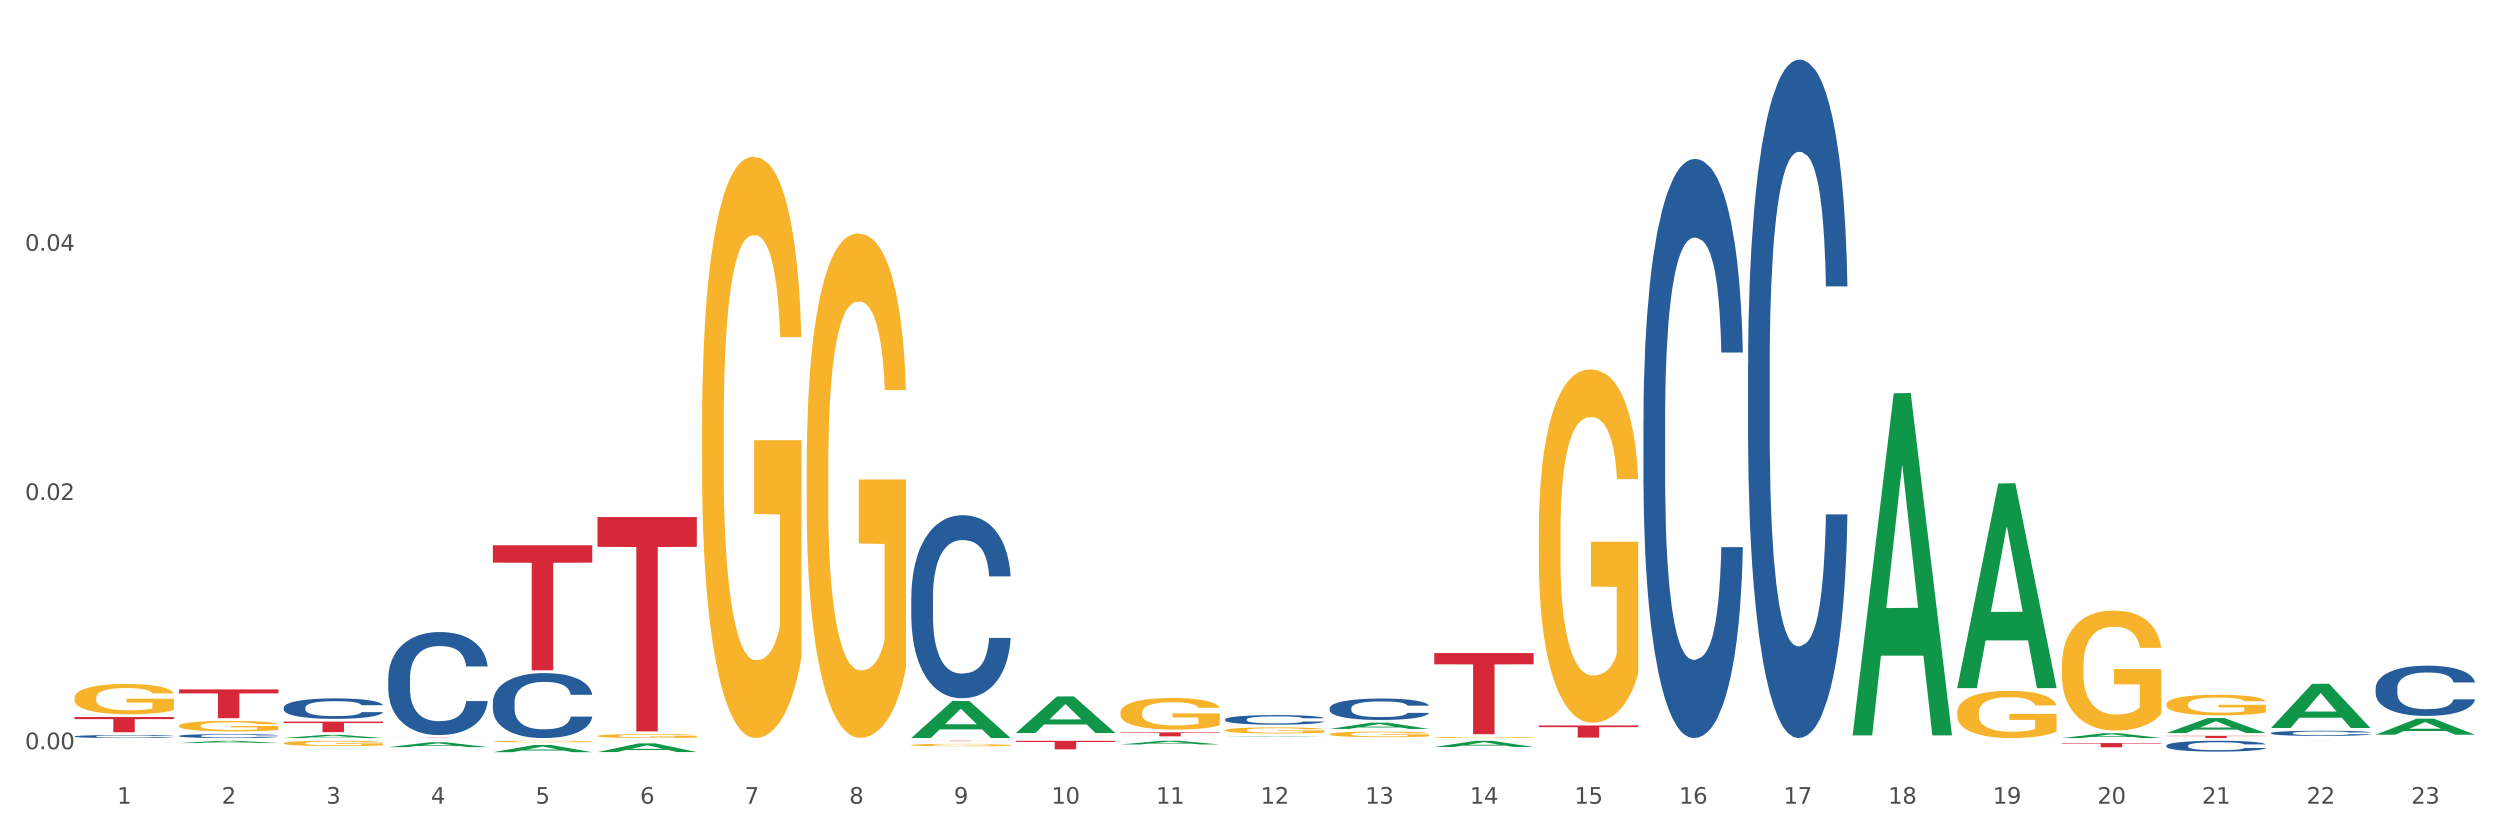 <?xml version="1.0" encoding="utf-8" standalone="no"?>
<!DOCTYPE svg PUBLIC "-//W3C//DTD SVG 1.1//EN"
  "http://www.w3.org/Graphics/SVG/1.1/DTD/svg11.dtd">
<svg xmlns:xlink="http://www.w3.org/1999/xlink" width="1080pt" height="360pt" viewBox="0 0 1080 360" xmlns="http://www.w3.org/2000/svg" version="1.1">
 <rect x="0" y="0" width="1080" height="360" fill="#333333" stroke="none"/>
 <defs>
  <style type="text/css">*{stroke-linejoin: round; stroke-linecap: butt}</style>
 </defs>
 <g id="figure_1">
  <g id="patch_1">
   <path d="M 0 360 
L 1080 360 
L 1080 0 
L 0 0 
z
" style="fill: #ffffff; stroke: #ffffff; stroke-linejoin: miter"/>
  </g>
  <g id="axes_1">
   <g id="matplotlib.axis_1">
    <g id="xtick_1">
     <g id="text_1">
      <!-- 1 -->
      <g style="fill: #4d4d4d" transform="translate(50.584 347.204) scale(0.096 -0.096)">
       <defs>
        <path id="DejaVuSans-31" d="M 794 531 
L 1825 531 
L 1825 4091 
L 703 3866 
L 703 4441 
L 1819 4666 
L 2450 4666 
L 2450 531 
L 3481 531 
L 3481 0 
L 794 0 
L 794 531 
z
" transform="scale(0.016)"/>
       </defs>
       <use xlink:href="#DejaVuSans-31"/>
      </g>
     </g>
    </g>
    <g id="xtick_2">
     <g id="text_2">
      <!-- 2 -->
      <g style="fill: #4d4d4d" transform="translate(95.771 347.204) scale(0.096 -0.096)">
       <defs>
        <path id="DejaVuSans-32" d="M 1228 531 
L 3431 531 
L 3431 0 
L 469 0 
L 469 531 
Q 828 903 1448 1529 
Q 2069 2156 2228 2338 
Q 2531 2678 2651 2914 
Q 2772 3150 2772 3378 
Q 2772 3750 2511 3984 
Q 2250 4219 1831 4219 
Q 1534 4219 1204 4116 
Q 875 4013 500 3803 
L 500 4441 
Q 881 4594 1212 4672 
Q 1544 4750 1819 4750 
Q 2544 4750 2975 4387 
Q 3406 4025 3406 3419 
Q 3406 3131 3298 2873 
Q 3191 2616 2906 2266 
Q 2828 2175 2409 1742 
Q 1991 1309 1228 531 
z
" transform="scale(0.016)"/>
       </defs>
       <use xlink:href="#DejaVuSans-32"/>
      </g>
     </g>
    </g>
    <g id="xtick_3">
     <g id="text_3">
      <!-- 3 -->
      <g style="fill: #4d4d4d" transform="translate(140.957 347.204) scale(0.096 -0.096)">
       <defs>
        <path id="DejaVuSans-33" d="M 2597 2516 
Q 3050 2419 3304 2112 
Q 3559 1806 3559 1356 
Q 3559 666 3084 287 
Q 2609 -91 1734 -91 
Q 1441 -91 1130 -33 
Q 819 25 488 141 
L 488 750 
Q 750 597 1062 519 
Q 1375 441 1716 441 
Q 2309 441 2620 675 
Q 2931 909 2931 1356 
Q 2931 1769 2642 2001 
Q 2353 2234 1838 2234 
L 1294 2234 
L 1294 2753 
L 1863 2753 
Q 2328 2753 2575 2939 
Q 2822 3125 2822 3475 
Q 2822 3834 2567 4026 
Q 2313 4219 1838 4219 
Q 1578 4219 1281 4162 
Q 984 4106 628 3988 
L 628 4550 
Q 988 4650 1302 4700 
Q 1616 4750 1894 4750 
Q 2613 4750 3031 4423 
Q 3450 4097 3450 3541 
Q 3450 3153 3228 2886 
Q 3006 2619 2597 2516 
z
" transform="scale(0.016)"/>
       </defs>
       <use xlink:href="#DejaVuSans-33"/>
      </g>
     </g>
    </g>
    <g id="xtick_4">
     <g id="text_4">
      <!-- 4 -->
      <g style="fill: #4d4d4d" transform="translate(186.143 347.204) scale(0.096 -0.096)">
       <defs>
        <path id="DejaVuSans-34" d="M 2419 4116 
L 825 1625 
L 2419 1625 
L 2419 4116 
z
M 2253 4666 
L 3047 4666 
L 3047 1625 
L 3713 1625 
L 3713 1100 
L 3047 1100 
L 3047 0 
L 2419 0 
L 2419 1100 
L 313 1100 
L 313 1709 
L 2253 4666 
z
" transform="scale(0.016)"/>
       </defs>
       <use xlink:href="#DejaVuSans-34"/>
      </g>
     </g>
    </g>
    <g id="xtick_5">
     <g id="text_5">
      <!-- 5 -->
      <g style="fill: #4d4d4d" transform="translate(231.33 347.204) scale(0.096 -0.096)">
       <defs>
        <path id="DejaVuSans-35" d="M 691 4666 
L 3169 4666 
L 3169 4134 
L 1269 4134 
L 1269 2991 
Q 1406 3038 1543 3061 
Q 1681 3084 1819 3084 
Q 2600 3084 3056 2656 
Q 3513 2228 3513 1497 
Q 3513 744 3044 326 
Q 2575 -91 1722 -91 
Q 1428 -91 1123 -41 
Q 819 9 494 109 
L 494 744 
Q 775 591 1075 516 
Q 1375 441 1709 441 
Q 2250 441 2565 725 
Q 2881 1009 2881 1497 
Q 2881 1984 2565 2268 
Q 2250 2553 1709 2553 
Q 1456 2553 1204 2497 
Q 953 2441 691 2322 
L 691 4666 
z
" transform="scale(0.016)"/>
       </defs>
       <use xlink:href="#DejaVuSans-35"/>
      </g>
     </g>
    </g>
    <g id="xtick_6">
     <g id="text_6">
      <!-- 6 -->
      <g style="fill: #4d4d4d" transform="translate(276.516 347.204) scale(0.096 -0.096)">
       <defs>
        <path id="DejaVuSans-36" d="M 2113 2584 
Q 1688 2584 1439 2293 
Q 1191 2003 1191 1497 
Q 1191 994 1439 701 
Q 1688 409 2113 409 
Q 2538 409 2786 701 
Q 3034 994 3034 1497 
Q 3034 2003 2786 2293 
Q 2538 2584 2113 2584 
z
M 3366 4563 
L 3366 3988 
Q 3128 4100 2886 4159 
Q 2644 4219 2406 4219 
Q 1781 4219 1451 3797 
Q 1122 3375 1075 2522 
Q 1259 2794 1537 2939 
Q 1816 3084 2150 3084 
Q 2853 3084 3261 2657 
Q 3669 2231 3669 1497 
Q 3669 778 3244 343 
Q 2819 -91 2113 -91 
Q 1303 -91 875 529 
Q 447 1150 447 2328 
Q 447 3434 972 4092 
Q 1497 4750 2381 4750 
Q 2619 4750 2861 4703 
Q 3103 4656 3366 4563 
z
" transform="scale(0.016)"/>
       </defs>
       <use xlink:href="#DejaVuSans-36"/>
      </g>
     </g>
    </g>
    <g id="xtick_7">
     <g id="text_7">
      <!-- 7 -->
      <g style="fill: #4d4d4d" transform="translate(321.702 347.204) scale(0.096 -0.096)">
       <defs>
        <path id="DejaVuSans-37" d="M 525 4666 
L 3525 4666 
L 3525 4397 
L 1831 0 
L 1172 0 
L 2766 4134 
L 525 4134 
L 525 4666 
z
" transform="scale(0.016)"/>
       </defs>
       <use xlink:href="#DejaVuSans-37"/>
      </g>
     </g>
    </g>
    <g id="xtick_8">
     <g id="text_8">
      <!-- 8 -->
      <g style="fill: #4d4d4d" transform="translate(366.888 347.204) scale(0.096 -0.096)">
       <defs>
        <path id="DejaVuSans-38" d="M 2034 2216 
Q 1584 2216 1326 1975 
Q 1069 1734 1069 1313 
Q 1069 891 1326 650 
Q 1584 409 2034 409 
Q 2484 409 2743 651 
Q 3003 894 3003 1313 
Q 3003 1734 2745 1975 
Q 2488 2216 2034 2216 
z
M 1403 2484 
Q 997 2584 770 2862 
Q 544 3141 544 3541 
Q 544 4100 942 4425 
Q 1341 4750 2034 4750 
Q 2731 4750 3128 4425 
Q 3525 4100 3525 3541 
Q 3525 3141 3298 2862 
Q 3072 2584 2669 2484 
Q 3125 2378 3379 2068 
Q 3634 1759 3634 1313 
Q 3634 634 3220 271 
Q 2806 -91 2034 -91 
Q 1263 -91 848 271 
Q 434 634 434 1313 
Q 434 1759 690 2068 
Q 947 2378 1403 2484 
z
M 1172 3481 
Q 1172 3119 1398 2916 
Q 1625 2713 2034 2713 
Q 2441 2713 2670 2916 
Q 2900 3119 2900 3481 
Q 2900 3844 2670 4047 
Q 2441 4250 2034 4250 
Q 1625 4250 1398 4047 
Q 1172 3844 1172 3481 
z
" transform="scale(0.016)"/>
       </defs>
       <use xlink:href="#DejaVuSans-38"/>
      </g>
     </g>
    </g>
    <g id="xtick_9">
     <g id="text_9">
      <!-- 9 -->
      <g style="fill: #4d4d4d" transform="translate(412.075 347.204) scale(0.096 -0.096)">
       <defs>
        <path id="DejaVuSans-39" d="M 703 97 
L 703 672 
Q 941 559 1184 500 
Q 1428 441 1663 441 
Q 2288 441 2617 861 
Q 2947 1281 2994 2138 
Q 2813 1869 2534 1725 
Q 2256 1581 1919 1581 
Q 1219 1581 811 2004 
Q 403 2428 403 3163 
Q 403 3881 828 4315 
Q 1253 4750 1959 4750 
Q 2769 4750 3195 4129 
Q 3622 3509 3622 2328 
Q 3622 1225 3098 567 
Q 2575 -91 1691 -91 
Q 1453 -91 1209 -44 
Q 966 3 703 97 
z
M 1959 2075 
Q 2384 2075 2632 2365 
Q 2881 2656 2881 3163 
Q 2881 3666 2632 3958 
Q 2384 4250 1959 4250 
Q 1534 4250 1286 3958 
Q 1038 3666 1038 3163 
Q 1038 2656 1286 2365 
Q 1534 2075 1959 2075 
z
" transform="scale(0.016)"/>
       </defs>
       <use xlink:href="#DejaVuSans-39"/>
      </g>
     </g>
    </g>
    <g id="xtick_10">
     <g id="text_10">
      <!-- 10 -->
      <g style="fill: #4d4d4d" transform="translate(454.207 347.204) scale(0.096 -0.096)">
       <defs>
        <path id="DejaVuSans-30" d="M 2034 4250 
Q 1547 4250 1301 3770 
Q 1056 3291 1056 2328 
Q 1056 1369 1301 889 
Q 1547 409 2034 409 
Q 2525 409 2770 889 
Q 3016 1369 3016 2328 
Q 3016 3291 2770 3770 
Q 2525 4250 2034 4250 
z
M 2034 4750 
Q 2819 4750 3233 4129 
Q 3647 3509 3647 2328 
Q 3647 1150 3233 529 
Q 2819 -91 2034 -91 
Q 1250 -91 836 529 
Q 422 1150 422 2328 
Q 422 3509 836 4129 
Q 1250 4750 2034 4750 
z
" transform="scale(0.016)"/>
       </defs>
       <use xlink:href="#DejaVuSans-31"/>
       <use xlink:href="#DejaVuSans-30" transform="translate(63.623 0)"/>
      </g>
     </g>
    </g>
    <g id="xtick_11">
     <g id="text_11">
      <!-- 11 -->
      <g style="fill: #4d4d4d" transform="translate(499.393 347.204) scale(0.096 -0.096)">
       <use xlink:href="#DejaVuSans-31"/>
       <use xlink:href="#DejaVuSans-31" transform="translate(63.623 0)"/>
      </g>
     </g>
    </g>
    <g id="xtick_12">
     <g id="text_12">
      <!-- 12 -->
      <g style="fill: #4d4d4d" transform="translate(544.58 347.204) scale(0.096 -0.096)">
       <use xlink:href="#DejaVuSans-31"/>
       <use xlink:href="#DejaVuSans-32" transform="translate(63.623 0)"/>
      </g>
     </g>
    </g>
    <g id="xtick_13">
     <g id="text_13">
      <!-- 13 -->
      <g style="fill: #4d4d4d" transform="translate(589.766 347.204) scale(0.096 -0.096)">
       <use xlink:href="#DejaVuSans-31"/>
       <use xlink:href="#DejaVuSans-33" transform="translate(63.623 0)"/>
      </g>
     </g>
    </g>
    <g id="xtick_14">
     <g id="text_14">
      <!-- 14 -->
      <g style="fill: #4d4d4d" transform="translate(634.952 347.204) scale(0.096 -0.096)">
       <use xlink:href="#DejaVuSans-31"/>
       <use xlink:href="#DejaVuSans-34" transform="translate(63.623 0)"/>
      </g>
     </g>
    </g>
    <g id="xtick_15">
     <g id="text_15">
      <!-- 15 -->
      <g style="fill: #4d4d4d" transform="translate(680.138 347.204) scale(0.096 -0.096)">
       <use xlink:href="#DejaVuSans-31"/>
       <use xlink:href="#DejaVuSans-35" transform="translate(63.623 0)"/>
      </g>
     </g>
    </g>
    <g id="xtick_16">
     <g id="text_16">
      <!-- 16 -->
      <g style="fill: #4d4d4d" transform="translate(725.325 347.204) scale(0.096 -0.096)">
       <use xlink:href="#DejaVuSans-31"/>
       <use xlink:href="#DejaVuSans-36" transform="translate(63.623 0)"/>
      </g>
     </g>
    </g>
    <g id="xtick_17">
     <g id="text_17">
      <!-- 17 -->
      <g style="fill: #4d4d4d" transform="translate(770.511 347.204) scale(0.096 -0.096)">
       <use xlink:href="#DejaVuSans-31"/>
       <use xlink:href="#DejaVuSans-37" transform="translate(63.623 0)"/>
      </g>
     </g>
    </g>
    <g id="xtick_18">
     <g id="text_18">
      <!-- 18 -->
      <g style="fill: #4d4d4d" transform="translate(815.697 347.204) scale(0.096 -0.096)">
       <use xlink:href="#DejaVuSans-31"/>
       <use xlink:href="#DejaVuSans-38" transform="translate(63.623 0)"/>
      </g>
     </g>
    </g>
    <g id="xtick_19">
     <g id="text_19">
      <!-- 19 -->
      <g style="fill: #4d4d4d" transform="translate(860.883 347.204) scale(0.096 -0.096)">
       <use xlink:href="#DejaVuSans-31"/>
       <use xlink:href="#DejaVuSans-39" transform="translate(63.623 0)"/>
      </g>
     </g>
    </g>
    <g id="xtick_20">
     <g id="text_20">
      <!-- 20 -->
      <g style="fill: #4d4d4d" transform="translate(906.07 347.204) scale(0.096 -0.096)">
       <use xlink:href="#DejaVuSans-32"/>
       <use xlink:href="#DejaVuSans-30" transform="translate(63.623 0)"/>
      </g>
     </g>
    </g>
    <g id="xtick_21">
     <g id="text_21">
      <!-- 21 -->
      <g style="fill: #4d4d4d" transform="translate(951.256 347.204) scale(0.096 -0.096)">
       <use xlink:href="#DejaVuSans-32"/>
       <use xlink:href="#DejaVuSans-31" transform="translate(63.623 0)"/>
      </g>
     </g>
    </g>
    <g id="xtick_22">
     <g id="text_22">
      <!-- 22 -->
      <g style="fill: #4d4d4d" transform="translate(996.442 347.204) scale(0.096 -0.096)">
       <use xlink:href="#DejaVuSans-32"/>
       <use xlink:href="#DejaVuSans-32" transform="translate(63.623 0)"/>
      </g>
     </g>
    </g>
    <g id="xtick_23">
     <g id="text_23">
      <!-- 23 -->
      <g style="fill: #4d4d4d" transform="translate(1041.629 347.204) scale(0.096 -0.096)">
       <use xlink:href="#DejaVuSans-32"/>
       <use xlink:href="#DejaVuSans-33" transform="translate(63.623 0)"/>
      </g>
     </g>
    </g>
    <g id="xtick_24"/>
    <g id="xtick_25"/>
    <g id="xtick_26"/>
    <g id="xtick_27"/>
    <g id="xtick_28"/>
    <g id="xtick_29"/>
    <g id="xtick_30"/>
    <g id="xtick_31"/>
    <g id="xtick_32"/>
    <g id="xtick_33"/>
    <g id="xtick_34"/>
    <g id="xtick_35"/>
    <g id="xtick_36"/>
    <g id="xtick_37"/>
    <g id="xtick_38"/>
    <g id="xtick_39"/>
    <g id="xtick_40"/>
    <g id="xtick_41"/>
    <g id="xtick_42"/>
    <g id="xtick_43"/>
    <g id="xtick_44"/>
    <g id="xtick_45"/>
   </g>
   <g id="matplotlib.axis_2">
    <g id="ytick_1">
     <g id="text_24">
      <!-- 0.00 -->
      <g style="fill: #4d4d4d" transform="translate(10.8 323.663) scale(0.096 -0.096)">
       <defs>
        <path id="DejaVuSans-2e" d="M 684 794 
L 1344 794 
L 1344 0 
L 684 0 
L 684 794 
z
" transform="scale(0.016)"/>
       </defs>
       <use xlink:href="#DejaVuSans-30"/>
       <use xlink:href="#DejaVuSans-2e" transform="translate(63.623 0)"/>
       <use xlink:href="#DejaVuSans-30" transform="translate(95.41 0)"/>
       <use xlink:href="#DejaVuSans-30" transform="translate(159.033 0)"/>
      </g>
     </g>
    </g>
    <g id="ytick_2">
     <g id="text_25">
      <!-- 0.02 -->
      <g style="fill: #4d4d4d" transform="translate(10.8 216.003) scale(0.096 -0.096)">
       <use xlink:href="#DejaVuSans-30"/>
       <use xlink:href="#DejaVuSans-2e" transform="translate(63.623 0)"/>
       <use xlink:href="#DejaVuSans-30" transform="translate(95.41 0)"/>
       <use xlink:href="#DejaVuSans-32" transform="translate(159.033 0)"/>
      </g>
     </g>
    </g>
    <g id="ytick_3">
     <g id="text_26">
      <!-- 0.04 -->
      <g style="fill: #4d4d4d" transform="translate(10.8 108.343) scale(0.096 -0.096)">
       <use xlink:href="#DejaVuSans-30"/>
       <use xlink:href="#DejaVuSans-2e" transform="translate(63.623 0)"/>
       <use xlink:href="#DejaVuSans-30" transform="translate(95.41 0)"/>
       <use xlink:href="#DejaVuSans-34" transform="translate(159.033 0)"/>
      </g>
     </g>
    </g>
    <g id="ytick_4"/>
    <g id="ytick_5"/>
    <g id="ytick_6"/>
   </g>
   <g id="PolyCollection_1">
    <path d="M 981.087 316.689 
L 981.138 316.687 
L 981.138 316.63 
L 981.29 316.552 
L 981.848 316.408 
L 982.558 316.299 
L 983.776 316.171 
L 984.436 316.118 
L 985.298 316.058 
L 987.074 315.961 
L 989.104 315.879 
L 990.525 315.834 
L 991.59 315.805 
L 993.975 315.754 
L 995.345 315.731 
L 996.766 315.712 
L 997.984 315.7 
L 1000.013 315.686 
L 1001.637 315.68 
L 1003.514 315.678 
L 1005.087 315.68 
L 1007.168 315.688 
L 1010.212 315.712 
L 1011.379 315.727 
L 1012.952 315.752 
L 1014.576 315.784 
L 1015.895 315.817 
L 1017.417 315.865 
L 1018.99 315.926 
L 1020.513 316.005 
L 1021.578 316.077 
L 1022.441 316.153 
L 1023.202 316.245 
L 1023.76 316.346 
L 1024.014 316.43 
L 1014.728 316.43 
L 1014.474 316.354 
L 1013.967 316.272 
L 1013.46 316.216 
L 1012.901 316.171 
L 1012.039 316.12 
L 1011.278 316.087 
L 1010.009 316.048 
L 1008.842 316.023 
L 1007.878 316.009 
L 1006.711 315.996 
L 1004.225 315.984 
L 1002.449 315.984 
L 1001.332 315.988 
L 999.962 315.998 
L 998.795 316.013 
L 997.425 316.037 
L 996.36 316.064 
L 995.294 316.099 
L 994.685 316.124 
L 993.772 316.169 
L 993.163 316.206 
L 992.351 316.27 
L 991.895 316.315 
L 991.083 316.432 
L 990.728 316.519 
L 990.575 316.578 
L 990.474 316.644 
L 990.474 316.965 
L 990.778 317.109 
L 991.032 317.171 
L 991.438 317.241 
L 992.199 317.331 
L 993.315 317.419 
L 994.482 317.483 
L 995.446 317.522 
L 996.36 317.551 
L 997.273 317.574 
L 998.389 317.594 
L 999.303 317.607 
L 1000.673 317.619 
L 1002.297 317.625 
L 1003.565 317.625 
L 1006.153 317.615 
L 1007.32 317.605 
L 1008.436 317.59 
L 1009.654 317.568 
L 1010.618 317.543 
L 1011.176 317.524 
L 1012.09 317.485 
L 1012.8 317.444 
L 1013.409 317.397 
L 1013.815 317.356 
L 1014.271 317.294 
L 1014.627 317.224 
L 1014.728 317.187 
L 1024.014 317.187 
L 1023.811 317.261 
L 1023.456 317.333 
L 1022.745 317.43 
L 1022.187 317.485 
L 1021.324 317.553 
L 1020.411 317.611 
L 1019.143 317.674 
L 1017.976 317.722 
L 1016.758 317.763 
L 1015.438 317.8 
L 1013.054 317.851 
L 1012.191 317.866 
L 1010.364 317.89 
L 1008.944 317.905 
L 1006.863 317.919 
L 1004.732 317.927 
L 1002.5 317.929 
L 1000.521 317.925 
L 998.339 317.913 
L 996.969 317.901 
L 995.446 317.882 
L 993.671 317.853 
L 991.996 317.818 
L 990.423 317.777 
L 988.952 317.73 
L 987.582 317.676 
L 985.806 317.588 
L 984.486 317.502 
L 983.522 317.421 
L 982.863 317.354 
L 982.203 317.267 
L 981.848 317.208 
L 981.29 317.064 
L 981.087 316.93 
L 981.087 316.689 
z
" clip-path="url(#p39de3b4c41)" style="fill: #255c99"/>
    <path d="M 1026.273 297.325 
L 1026.324 297.305 
L 1026.324 296.75 
L 1026.476 295.997 
L 1027.034 294.609 
L 1027.745 293.559 
L 1028.962 292.33 
L 1029.622 291.814 
L 1030.485 291.239 
L 1032.26 290.308 
L 1034.29 289.515 
L 1035.711 289.079 
L 1036.776 288.801 
L 1039.161 288.306 
L 1040.531 288.087 
L 1041.952 287.909 
L 1043.17 287.79 
L 1045.199 287.651 
L 1046.823 287.592 
L 1048.701 287.572 
L 1050.274 287.592 
L 1052.354 287.671 
L 1055.398 287.909 
L 1056.565 288.048 
L 1058.138 288.286 
L 1059.762 288.603 
L 1061.081 288.92 
L 1062.604 289.376 
L 1064.177 289.971 
L 1065.699 290.724 
L 1066.764 291.418 
L 1067.627 292.151 
L 1068.388 293.043 
L 1068.946 294.015 
L 1069.2 294.827 
L 1059.914 294.827 
L 1059.661 294.094 
L 1059.153 293.301 
L 1058.646 292.766 
L 1058.088 292.33 
L 1057.225 291.834 
L 1056.464 291.517 
L 1055.195 291.14 
L 1054.028 290.902 
L 1053.064 290.764 
L 1051.897 290.645 
L 1049.411 290.526 
L 1047.635 290.526 
L 1046.519 290.565 
L 1045.149 290.664 
L 1043.982 290.803 
L 1042.612 291.041 
L 1041.546 291.299 
L 1040.481 291.636 
L 1039.872 291.874 
L 1038.958 292.31 
L 1038.349 292.667 
L 1037.538 293.281 
L 1037.081 293.717 
L 1036.269 294.847 
L 1035.914 295.68 
L 1035.762 296.255 
L 1035.66 296.889 
L 1035.66 299.981 
L 1035.965 301.369 
L 1036.218 301.964 
L 1036.624 302.638 
L 1037.385 303.51 
L 1038.502 304.362 
L 1039.669 304.977 
L 1040.633 305.353 
L 1041.546 305.631 
L 1042.459 305.849 
L 1043.576 306.047 
L 1044.489 306.166 
L 1045.859 306.285 
L 1047.483 306.345 
L 1048.751 306.345 
L 1051.339 306.245 
L 1052.506 306.146 
L 1053.622 306.008 
L 1054.84 305.789 
L 1055.804 305.552 
L 1056.363 305.373 
L 1057.276 304.997 
L 1057.986 304.6 
L 1058.595 304.144 
L 1059.001 303.748 
L 1059.458 303.153 
L 1059.813 302.479 
L 1059.914 302.122 
L 1069.2 302.122 
L 1068.997 302.836 
L 1068.642 303.53 
L 1067.931 304.461 
L 1067.373 304.997 
L 1066.511 305.651 
L 1065.597 306.206 
L 1064.329 306.82 
L 1063.162 307.276 
L 1061.944 307.673 
L 1060.625 308.029 
L 1058.24 308.525 
L 1057.377 308.664 
L 1055.551 308.902 
L 1054.13 309.04 
L 1052.05 309.179 
L 1049.918 309.259 
L 1047.686 309.278 
L 1045.707 309.239 
L 1043.525 309.12 
L 1042.155 309.001 
L 1040.633 308.822 
L 1038.857 308.545 
L 1037.182 308.208 
L 1035.609 307.811 
L 1034.138 307.355 
L 1032.768 306.84 
L 1030.992 305.988 
L 1029.673 305.155 
L 1028.709 304.382 
L 1028.049 303.728 
L 1027.389 302.895 
L 1027.034 302.32 
L 1026.476 300.933 
L 1026.273 299.644 
L 1026.273 297.325 
z
" clip-path="url(#p39de3b4c41)" style="fill: #255c99"/>
    <path d="M 935.9 322.117 
L 935.951 322.113 
L 935.951 321.993 
L 936.103 321.831 
L 936.662 321.532 
L 937.372 321.306 
L 938.59 321.041 
L 939.249 320.93 
L 940.112 320.806 
L 941.888 320.605 
L 943.918 320.435 
L 945.338 320.341 
L 946.404 320.281 
L 948.789 320.174 
L 950.159 320.127 
L 951.579 320.089 
L 952.797 320.063 
L 954.827 320.033 
L 956.451 320.02 
L 958.328 320.016 
L 959.901 320.02 
L 961.981 320.037 
L 965.026 320.089 
L 966.193 320.119 
L 967.766 320.17 
L 969.39 320.238 
L 970.709 320.306 
L 972.231 320.405 
L 973.804 320.533 
L 975.326 320.695 
L 976.392 320.844 
L 977.254 321.002 
L 978.016 321.195 
L 978.574 321.404 
L 978.827 321.579 
L 969.542 321.579 
L 969.288 321.421 
L 968.781 321.25 
L 968.273 321.135 
L 967.715 321.041 
L 966.853 320.934 
L 966.091 320.866 
L 964.823 320.785 
L 963.656 320.733 
L 962.692 320.704 
L 961.525 320.678 
L 959.038 320.652 
L 957.262 320.652 
L 956.146 320.661 
L 954.776 320.682 
L 953.609 320.712 
L 952.239 320.763 
L 951.174 320.819 
L 950.108 320.891 
L 949.499 320.943 
L 948.586 321.037 
L 947.977 321.113 
L 947.165 321.246 
L 946.708 321.34 
L 945.896 321.583 
L 945.541 321.762 
L 945.389 321.886 
L 945.288 322.023 
L 945.288 322.689 
L 945.592 322.988 
L 945.846 323.116 
L 946.252 323.261 
L 947.013 323.449 
L 948.129 323.633 
L 949.296 323.765 
L 950.26 323.846 
L 951.174 323.906 
L 952.087 323.953 
L 953.203 323.995 
L 954.117 324.021 
L 955.487 324.047 
L 957.11 324.06 
L 958.379 324.06 
L 960.967 324.038 
L 962.134 324.017 
L 963.25 323.987 
L 964.468 323.94 
L 965.432 323.889 
L 965.99 323.85 
L 966.903 323.769 
L 967.614 323.684 
L 968.223 323.586 
L 968.628 323.5 
L 969.085 323.372 
L 969.44 323.227 
L 969.542 323.15 
L 978.827 323.15 
L 978.624 323.304 
L 978.269 323.453 
L 977.559 323.654 
L 977.001 323.769 
L 976.138 323.91 
L 975.225 324.03 
L 973.956 324.162 
L 972.789 324.26 
L 971.571 324.346 
L 970.252 324.422 
L 967.867 324.529 
L 967.005 324.559 
L 965.178 324.61 
L 963.757 324.64 
L 961.677 324.67 
L 959.546 324.687 
L 957.313 324.691 
L 955.334 324.683 
L 953.152 324.657 
L 951.782 324.632 
L 950.26 324.593 
L 948.484 324.533 
L 946.81 324.461 
L 945.237 324.375 
L 943.765 324.277 
L 942.395 324.166 
L 940.619 323.983 
L 939.3 323.803 
L 938.336 323.637 
L 937.676 323.496 
L 937.017 323.317 
L 936.662 323.193 
L 936.103 322.894 
L 935.9 322.616 
L 935.9 322.117 
z
" clip-path="url(#p39de3b4c41)" style="fill: #255c99"/>
    <path d="M 574.41 317.168 
L 574.461 317.166 
L 574.461 317.087 
L 574.562 317.02 
L 575.069 316.856 
L 575.829 316.721 
L 576.387 316.649 
L 576.944 316.59 
L 577.603 316.532 
L 578.414 316.471 
L 579.884 316.381 
L 580.796 316.336 
L 581.911 316.288 
L 583.938 316.218 
L 585.408 316.179 
L 586.929 316.146 
L 589.412 316.107 
L 591.034 316.089 
L 592.757 316.076 
L 594.835 316.068 
L 596.406 316.066 
L 599.852 316.072 
L 602.792 316.092 
L 604.211 316.107 
L 606.035 316.133 
L 606.998 316.15 
L 608.569 316.185 
L 610.191 316.231 
L 611.306 316.27 
L 612.979 316.344 
L 614.246 316.418 
L 615.411 316.51 
L 616.02 316.573 
L 616.476 316.632 
L 616.881 316.699 
L 617.287 316.806 
L 608.164 316.806 
L 607.809 316.73 
L 607.252 316.658 
L 606.441 316.588 
L 605.731 316.545 
L 604.515 316.49 
L 603.4 316.455 
L 602.234 316.429 
L 600.815 316.408 
L 599.7 316.397 
L 598.129 316.388 
L 595.038 316.39 
L 592.96 316.408 
L 591.541 316.429 
L 590.628 316.449 
L 589.817 316.471 
L 588.905 316.501 
L 587.841 316.547 
L 587.081 316.588 
L 586.32 316.641 
L 585.712 316.693 
L 585.155 316.754 
L 584.699 316.819 
L 584.344 316.887 
L 584.04 316.97 
L 583.786 317.107 
L 583.786 317.405 
L 583.888 317.473 
L 584.141 317.562 
L 584.445 317.63 
L 584.952 317.71 
L 585.408 317.765 
L 586.27 317.843 
L 587.233 317.908 
L 587.993 317.95 
L 588.753 317.985 
L 590.071 318.033 
L 591.541 318.072 
L 592.808 318.096 
L 594.531 318.117 
L 595.696 318.126 
L 596.71 318.131 
L 599.193 318.131 
L 600.967 318.124 
L 602.944 318.109 
L 604.464 318.089 
L 605.731 318.065 
L 607.15 318.026 
L 608.063 317.989 
L 608.063 317.534 
L 596.913 317.532 
L 596.913 317.229 
L 617.337 317.229 
L 617.337 318.117 
L 616.476 318.163 
L 615.513 318.205 
L 614.499 318.242 
L 612.979 318.287 
L 611.154 318.331 
L 609.532 318.361 
L 607.809 318.388 
L 605.782 318.412 
L 603.147 318.433 
L 601.525 318.442 
L 599.497 318.449 
L 597.115 318.451 
L 595.038 318.446 
L 593.01 318.436 
L 590.882 318.416 
L 588.804 318.388 
L 587.233 318.359 
L 585.662 318.324 
L 583.989 318.279 
L 582.671 318.235 
L 581.658 318.196 
L 580.543 318.146 
L 579.326 318.08 
L 578.414 318.022 
L 577.603 317.961 
L 576.742 317.882 
L 576.133 317.815 
L 575.525 317.73 
L 575.171 317.667 
L 574.765 317.569 
L 574.461 317.431 
L 574.41 317.168 
z
" clip-path="url(#p39de3b4c41)" style="fill: #f7b32b"/>
    <path d="M 529.224 315.453 
L 529.275 315.45 
L 529.275 315.364 
L 529.376 315.29 
L 529.883 315.11 
L 530.643 314.962 
L 531.201 314.883 
L 531.758 314.818 
L 532.417 314.754 
L 533.228 314.687 
L 534.698 314.588 
L 535.61 314.538 
L 536.725 314.485 
L 538.752 314.409 
L 540.222 314.366 
L 541.742 314.33 
L 544.226 314.287 
L 545.847 314.268 
L 547.571 314.253 
L 549.649 314.244 
L 551.22 314.241 
L 554.666 314.248 
L 557.605 314.27 
L 559.025 314.287 
L 560.849 314.315 
L 561.812 314.335 
L 563.383 314.373 
L 565.005 314.423 
L 566.12 314.466 
L 567.792 314.548 
L 569.059 314.629 
L 570.225 314.73 
L 570.833 314.799 
L 571.289 314.864 
L 571.695 314.938 
L 572.1 315.055 
L 562.978 315.055 
L 562.623 314.971 
L 562.065 314.892 
L 561.255 314.816 
L 560.545 314.768 
L 559.329 314.708 
L 558.214 314.67 
L 557.048 314.641 
L 555.629 314.617 
L 554.514 314.605 
L 552.943 314.596 
L 549.851 314.598 
L 547.773 314.617 
L 546.354 314.641 
L 545.442 314.663 
L 544.631 314.687 
L 543.719 314.72 
L 542.655 314.77 
L 541.894 314.816 
L 541.134 314.873 
L 540.526 314.931 
L 539.968 314.998 
L 539.512 315.07 
L 539.158 315.144 
L 538.853 315.235 
L 538.6 315.386 
L 538.6 315.714 
L 538.701 315.788 
L 538.955 315.886 
L 539.259 315.96 
L 539.766 316.049 
L 540.222 316.109 
L 541.083 316.195 
L 542.046 316.267 
L 542.807 316.312 
L 543.567 316.351 
L 544.885 316.403 
L 546.354 316.446 
L 547.621 316.473 
L 549.344 316.497 
L 550.51 316.506 
L 551.524 316.511 
L 554.007 316.511 
L 555.781 316.504 
L 557.758 316.487 
L 559.278 316.465 
L 560.545 316.439 
L 561.964 316.396 
L 562.876 316.355 
L 562.876 315.855 
L 551.726 315.853 
L 551.726 315.52 
L 572.151 315.52 
L 572.151 316.497 
L 571.289 316.547 
L 570.326 316.592 
L 569.313 316.633 
L 567.792 316.683 
L 565.968 316.731 
L 564.346 316.765 
L 562.623 316.793 
L 560.596 316.82 
L 557.96 316.844 
L 556.338 316.853 
L 554.311 316.86 
L 551.929 316.863 
L 549.851 316.858 
L 547.824 316.846 
L 545.695 316.825 
L 543.617 316.793 
L 542.046 316.762 
L 540.475 316.724 
L 538.803 316.674 
L 537.485 316.626 
L 536.471 316.583 
L 535.356 316.528 
L 534.14 316.456 
L 533.228 316.391 
L 532.417 316.324 
L 531.555 316.238 
L 530.947 316.164 
L 530.339 316.07 
L 529.984 316.001 
L 529.579 315.893 
L 529.275 315.742 
L 529.224 315.453 
z
" clip-path="url(#p39de3b4c41)" style="fill: #f7b32b"/>
    <path d="M 484.038 307.848 
L 484.088 307.836 
L 484.088 307.387 
L 484.19 307.001 
L 484.697 306.065 
L 485.457 305.292 
L 486.014 304.881 
L 486.572 304.544 
L 487.231 304.207 
L 488.042 303.858 
L 489.511 303.347 
L 490.424 303.085 
L 491.539 302.811 
L 493.566 302.412 
L 495.036 302.187 
L 496.556 302 
L 499.039 301.776 
L 500.661 301.676 
L 502.384 301.601 
L 504.462 301.551 
L 506.033 301.539 
L 509.48 301.576 
L 512.419 301.688 
L 513.838 301.776 
L 515.663 301.925 
L 516.626 302.025 
L 518.197 302.225 
L 519.819 302.486 
L 520.934 302.711 
L 522.606 303.135 
L 523.873 303.559 
L 525.039 304.083 
L 525.647 304.444 
L 526.103 304.781 
L 526.509 305.167 
L 526.914 305.778 
L 517.791 305.778 
L 517.437 305.342 
L 516.879 304.93 
L 516.068 304.531 
L 515.359 304.282 
L 514.142 303.97 
L 513.027 303.771 
L 511.862 303.621 
L 510.443 303.496 
L 509.328 303.434 
L 507.757 303.384 
L 504.665 303.397 
L 502.587 303.496 
L 501.168 303.621 
L 500.256 303.733 
L 499.445 303.858 
L 498.533 304.033 
L 497.468 304.295 
L 496.708 304.531 
L 495.948 304.831 
L 495.34 305.13 
L 494.782 305.479 
L 494.326 305.853 
L 493.971 306.24 
L 493.667 306.714 
L 493.414 307.499 
L 493.414 309.208 
L 493.515 309.594 
L 493.769 310.106 
L 494.073 310.492 
L 494.579 310.953 
L 495.036 311.265 
L 495.897 311.714 
L 496.86 312.088 
L 497.62 312.325 
L 498.381 312.525 
L 499.698 312.799 
L 501.168 313.023 
L 502.435 313.161 
L 504.158 313.285 
L 505.324 313.335 
L 506.337 313.36 
L 508.821 313.36 
L 510.595 313.323 
L 512.571 313.235 
L 514.092 313.123 
L 515.359 312.986 
L 516.778 312.762 
L 517.69 312.55 
L 517.69 309.943 
L 506.54 309.931 
L 506.54 308.198 
L 526.965 308.198 
L 526.965 313.285 
L 526.103 313.547 
L 525.14 313.784 
L 524.127 313.996 
L 522.606 314.258 
L 520.782 314.507 
L 519.16 314.682 
L 517.437 314.832 
L 515.409 314.969 
L 512.774 315.094 
L 511.152 315.143 
L 509.125 315.181 
L 506.743 315.193 
L 504.665 315.168 
L 502.638 315.106 
L 500.509 314.994 
L 498.431 314.832 
L 496.86 314.67 
L 495.289 314.47 
L 493.616 314.208 
L 492.299 313.959 
L 491.285 313.734 
L 490.17 313.447 
L 488.954 313.073 
L 488.042 312.737 
L 487.231 312.388 
L 486.369 311.939 
L 485.761 311.552 
L 485.153 311.066 
L 484.798 310.704 
L 484.393 310.143 
L 484.088 309.357 
L 484.038 307.848 
z
" clip-path="url(#p39de3b4c41)" style="fill: #f7b32b"/>
    <path d="M 709.969 181.076 
L 710.02 180.848 
L 710.02 174.451 
L 710.172 165.769 
L 710.73 149.777 
L 711.441 137.668 
L 712.658 123.504 
L 713.318 117.563 
L 714.181 110.938 
L 715.957 100.2 
L 717.986 91.062 
L 719.407 86.036 
L 720.473 82.837 
L 722.857 77.126 
L 724.227 74.612 
L 725.648 72.556 
L 726.866 71.186 
L 728.896 69.586 
L 730.519 68.901 
L 732.397 68.672 
L 733.97 68.901 
L 736.05 69.815 
L 739.095 72.556 
L 740.262 74.156 
L 741.835 76.897 
L 743.458 80.553 
L 744.778 84.208 
L 746.3 89.463 
L 747.873 96.316 
L 749.395 104.998 
L 750.461 112.994 
L 751.323 121.447 
L 752.084 131.728 
L 752.642 142.923 
L 752.896 152.29 
L 743.61 152.29 
L 743.357 143.837 
L 742.849 134.698 
L 742.342 128.53 
L 741.784 123.504 
L 740.921 117.792 
L 740.16 114.137 
L 738.892 109.796 
L 737.724 107.054 
L 736.76 105.455 
L 735.593 104.084 
L 733.107 102.713 
L 731.331 102.713 
L 730.215 103.17 
L 728.845 104.313 
L 727.678 105.912 
L 726.308 108.653 
L 725.242 111.623 
L 724.177 115.507 
L 723.568 118.249 
L 722.654 123.275 
L 722.045 127.387 
L 721.234 134.47 
L 720.777 139.496 
L 719.965 152.518 
L 719.61 162.114 
L 719.458 168.739 
L 719.356 176.05 
L 719.356 211.69 
L 719.661 227.682 
L 719.914 234.536 
L 720.32 242.304 
L 721.081 252.356 
L 722.198 262.18 
L 723.365 269.263 
L 724.329 273.603 
L 725.242 276.802 
L 726.156 279.315 
L 727.272 281.6 
L 728.185 282.97 
L 729.555 284.341 
L 731.179 285.027 
L 732.447 285.027 
L 735.035 283.884 
L 736.202 282.742 
L 737.319 281.143 
L 738.536 278.63 
L 739.5 275.888 
L 740.059 273.832 
L 740.972 269.491 
L 741.682 264.922 
L 742.291 259.667 
L 742.697 255.098 
L 743.154 248.244 
L 743.509 240.476 
L 743.61 236.364 
L 752.896 236.364 
L 752.693 244.589 
L 752.338 252.585 
L 751.628 263.323 
L 751.069 269.491 
L 750.207 277.03 
L 749.293 283.427 
L 748.025 290.51 
L 746.858 295.764 
L 745.64 300.334 
L 744.321 304.446 
L 741.936 310.158 
L 741.073 311.757 
L 739.247 314.498 
L 737.826 316.098 
L 735.746 317.697 
L 733.614 318.611 
L 731.382 318.839 
L 729.403 318.382 
L 727.221 317.011 
L 725.851 315.641 
L 724.329 313.584 
L 722.553 310.386 
L 720.878 306.502 
L 719.305 301.933 
L 717.834 296.678 
L 716.464 290.738 
L 714.688 280.914 
L 713.369 271.319 
L 712.405 262.409 
L 711.745 254.87 
L 711.085 245.274 
L 710.73 238.649 
L 710.172 222.656 
L 709.969 207.806 
L 709.969 181.076 
z
" clip-path="url(#p39de3b4c41)" style="fill: #255c99"/>
    <path d="M 574.41 305.924 
L 574.461 305.915 
L 574.461 305.678 
L 574.613 305.357 
L 575.171 304.764 
L 575.882 304.316 
L 577.1 303.791 
L 577.759 303.571 
L 578.622 303.326 
L 580.398 302.928 
L 582.427 302.59 
L 583.848 302.404 
L 584.914 302.285 
L 587.299 302.074 
L 588.669 301.98 
L 590.089 301.904 
L 591.307 301.854 
L 593.337 301.794 
L 594.96 301.769 
L 596.838 301.76 
L 598.411 301.769 
L 600.491 301.803 
L 603.536 301.904 
L 604.703 301.964 
L 606.276 302.065 
L 607.899 302.2 
L 609.219 302.336 
L 610.741 302.531 
L 612.314 302.784 
L 613.836 303.106 
L 614.902 303.402 
L 615.764 303.715 
L 616.525 304.096 
L 617.084 304.511 
L 617.337 304.858 
L 608.052 304.858 
L 607.798 304.544 
L 607.291 304.206 
L 606.783 303.977 
L 606.225 303.791 
L 605.362 303.58 
L 604.601 303.444 
L 603.333 303.284 
L 602.166 303.182 
L 601.202 303.123 
L 600.035 303.072 
L 597.548 303.021 
L 595.772 303.021 
L 594.656 303.038 
L 593.286 303.081 
L 592.119 303.14 
L 590.749 303.241 
L 589.683 303.351 
L 588.618 303.495 
L 588.009 303.597 
L 587.096 303.783 
L 586.487 303.935 
L 585.675 304.197 
L 585.218 304.384 
L 584.406 304.866 
L 584.051 305.221 
L 583.899 305.467 
L 583.797 305.738 
L 583.797 307.058 
L 584.102 307.65 
L 584.356 307.904 
L 584.761 308.191 
L 585.523 308.564 
L 586.639 308.928 
L 587.806 309.19 
L 588.77 309.351 
L 589.683 309.469 
L 590.597 309.562 
L 591.713 309.647 
L 592.626 309.698 
L 593.996 309.748 
L 595.62 309.774 
L 596.889 309.774 
L 599.476 309.732 
L 600.643 309.689 
L 601.76 309.63 
L 602.978 309.537 
L 603.942 309.435 
L 604.5 309.359 
L 605.413 309.198 
L 606.123 309.029 
L 606.732 308.835 
L 607.138 308.665 
L 607.595 308.411 
L 607.95 308.124 
L 608.052 307.971 
L 617.337 307.971 
L 617.134 308.276 
L 616.779 308.572 
L 616.069 308.97 
L 615.511 309.198 
L 614.648 309.478 
L 613.735 309.715 
L 612.466 309.977 
L 611.299 310.172 
L 610.081 310.341 
L 608.762 310.493 
L 606.377 310.705 
L 605.515 310.764 
L 603.688 310.865 
L 602.267 310.925 
L 600.187 310.984 
L 598.056 311.018 
L 595.823 311.026 
L 593.844 311.009 
L 591.662 310.958 
L 590.292 310.908 
L 588.77 310.832 
L 586.994 310.713 
L 585.32 310.569 
L 583.747 310.4 
L 582.275 310.205 
L 580.905 309.985 
L 579.129 309.622 
L 577.81 309.266 
L 576.846 308.936 
L 576.186 308.657 
L 575.527 308.301 
L 575.171 308.056 
L 574.613 307.464 
L 574.41 306.914 
L 574.41 305.924 
z
" clip-path="url(#p39de3b4c41)" style="fill: #255c99"/>
    <path d="M 77.361 317.896 
L 77.412 317.895 
L 77.412 317.851 
L 77.564 317.791 
L 78.122 317.682 
L 78.833 317.599 
L 80.051 317.502 
L 80.71 317.461 
L 81.573 317.416 
L 83.349 317.343 
L 85.378 317.28 
L 86.799 317.246 
L 87.865 317.224 
L 90.25 317.185 
L 91.62 317.167 
L 93.04 317.153 
L 94.258 317.144 
L 96.288 317.133 
L 97.911 317.128 
L 99.789 317.127 
L 101.362 317.128 
L 103.442 317.135 
L 106.487 317.153 
L 107.654 317.164 
L 109.227 317.183 
L 110.85 317.208 
L 112.17 317.233 
L 113.692 317.269 
L 115.265 317.316 
L 116.787 317.375 
L 117.853 317.43 
L 118.715 317.488 
L 119.476 317.558 
L 120.035 317.635 
L 120.288 317.699 
L 111.003 317.699 
L 110.749 317.641 
L 110.242 317.579 
L 109.734 317.536 
L 109.176 317.502 
L 108.313 317.463 
L 107.552 317.438 
L 106.284 317.408 
L 105.117 317.389 
L 104.153 317.378 
L 102.986 317.369 
L 100.499 317.36 
L 98.723 317.36 
L 97.607 317.363 
L 96.237 317.371 
L 95.07 317.382 
L 93.7 317.4 
L 92.634 317.421 
L 91.569 317.447 
L 90.96 317.466 
L 90.047 317.5 
L 89.438 317.529 
L 88.626 317.577 
L 88.169 317.611 
L 87.357 317.701 
L 87.002 317.766 
L 86.85 317.812 
L 86.748 317.862 
L 86.748 318.106 
L 87.053 318.215 
L 87.307 318.262 
L 87.712 318.315 
L 88.474 318.384 
L 89.59 318.451 
L 90.757 318.5 
L 91.721 318.529 
L 92.634 318.551 
L 93.548 318.569 
L 94.664 318.584 
L 95.577 318.594 
L 96.947 318.603 
L 98.571 318.608 
L 99.84 318.608 
L 102.427 318.6 
L 103.594 318.592 
L 104.711 318.581 
L 105.929 318.564 
L 106.893 318.545 
L 107.451 318.531 
L 108.364 318.501 
L 109.074 318.47 
L 109.683 318.434 
L 110.089 318.403 
L 110.546 318.356 
L 110.901 318.303 
L 111.003 318.275 
L 120.288 318.275 
L 120.085 318.331 
L 119.73 318.386 
L 119.02 318.459 
L 118.462 318.501 
L 117.599 318.553 
L 116.686 318.597 
L 115.417 318.645 
L 114.25 318.681 
L 113.032 318.712 
L 111.713 318.741 
L 109.328 318.78 
L 108.466 318.791 
L 106.639 318.809 
L 105.218 318.82 
L 103.138 318.831 
L 101.007 318.838 
L 98.774 318.839 
L 96.795 318.836 
L 94.613 318.827 
L 93.243 318.817 
L 91.721 318.803 
L 89.945 318.781 
L 88.271 318.755 
L 86.698 318.723 
L 85.226 318.687 
L 83.856 318.647 
L 82.08 318.579 
L 80.761 318.514 
L 79.797 318.453 
L 79.137 318.401 
L 78.478 318.336 
L 78.122 318.29 
L 77.564 318.181 
L 77.361 318.079 
L 77.361 317.896 
z
" clip-path="url(#p39de3b4c41)" style="fill: #255c99"/>
    <path d="M 122.548 305.677 
L 122.598 305.669 
L 122.598 305.443 
L 122.751 305.136 
L 123.309 304.571 
L 124.019 304.143 
L 125.237 303.642 
L 125.896 303.432 
L 126.759 303.198 
L 128.535 302.818 
L 130.565 302.495 
L 131.985 302.318 
L 133.051 302.205 
L 135.436 302.003 
L 136.806 301.914 
L 138.227 301.841 
L 139.444 301.793 
L 141.474 301.736 
L 143.098 301.712 
L 144.975 301.704 
L 146.548 301.712 
L 148.628 301.744 
L 151.673 301.841 
L 152.84 301.898 
L 154.413 301.995 
L 156.037 302.124 
L 157.356 302.253 
L 158.878 302.439 
L 160.451 302.681 
L 161.973 302.988 
L 163.039 303.271 
L 163.902 303.569 
L 164.663 303.933 
L 165.221 304.328 
L 165.475 304.659 
L 156.189 304.659 
L 155.935 304.361 
L 155.428 304.038 
L 154.92 303.82 
L 154.362 303.642 
L 153.5 303.44 
L 152.738 303.311 
L 151.47 303.158 
L 150.303 303.061 
L 149.339 303.004 
L 148.172 302.956 
L 145.685 302.907 
L 143.91 302.907 
L 142.793 302.923 
L 141.423 302.964 
L 140.256 303.02 
L 138.886 303.117 
L 137.821 303.222 
L 136.755 303.359 
L 136.146 303.456 
L 135.233 303.634 
L 134.624 303.779 
L 133.812 304.03 
L 133.355 304.207 
L 132.544 304.668 
L 132.188 305.007 
L 132.036 305.241 
L 131.935 305.499 
L 131.935 306.759 
L 132.239 307.324 
L 132.493 307.566 
L 132.899 307.841 
L 133.66 308.196 
L 134.776 308.543 
L 135.943 308.794 
L 136.907 308.947 
L 137.821 309.06 
L 138.734 309.149 
L 139.85 309.23 
L 140.764 309.278 
L 142.134 309.327 
L 143.757 309.351 
L 145.026 309.351 
L 147.614 309.311 
L 148.781 309.27 
L 149.897 309.214 
L 151.115 309.125 
L 152.079 309.028 
L 152.637 308.955 
L 153.55 308.802 
L 154.261 308.64 
L 154.87 308.455 
L 155.276 308.293 
L 155.732 308.051 
L 156.087 307.776 
L 156.189 307.631 
L 165.475 307.631 
L 165.272 307.922 
L 164.916 308.204 
L 164.206 308.584 
L 163.648 308.802 
L 162.785 309.068 
L 161.872 309.294 
L 160.603 309.545 
L 159.436 309.73 
L 158.219 309.892 
L 156.899 310.037 
L 154.514 310.239 
L 153.652 310.296 
L 151.825 310.393 
L 150.404 310.449 
L 148.324 310.506 
L 146.193 310.538 
L 143.96 310.546 
L 141.981 310.53 
L 139.8 310.481 
L 138.43 310.433 
L 136.907 310.36 
L 135.131 310.247 
L 133.457 310.11 
L 131.884 309.948 
L 130.412 309.763 
L 129.042 309.553 
L 127.266 309.206 
L 125.947 308.866 
L 124.983 308.552 
L 124.323 308.285 
L 123.664 307.946 
L 123.309 307.712 
L 122.751 307.147 
L 122.548 306.622 
L 122.548 305.677 
z
" clip-path="url(#p39de3b4c41)" style="fill: #255c99"/>
    <path d="M 167.734 293.037 
L 167.785 292.997 
L 167.785 291.859 
L 167.937 290.314 
L 168.495 287.469 
L 169.205 285.315 
L 170.423 282.795 
L 171.083 281.738 
L 171.945 280.559 
L 173.721 278.649 
L 175.751 277.023 
L 177.172 276.129 
L 178.237 275.56 
L 180.622 274.544 
L 181.992 274.097 
L 183.413 273.731 
L 184.631 273.487 
L 186.66 273.203 
L 188.284 273.081 
L 190.161 273.04 
L 191.734 273.081 
L 193.815 273.243 
L 196.859 273.731 
L 198.026 274.016 
L 199.599 274.503 
L 201.223 275.154 
L 202.542 275.804 
L 204.064 276.739 
L 205.637 277.958 
L 207.16 279.503 
L 208.225 280.925 
L 209.088 282.429 
L 209.849 284.258 
L 210.407 286.25 
L 210.661 287.916 
L 201.375 287.916 
L 201.121 286.412 
L 200.614 284.786 
L 200.107 283.689 
L 199.548 282.795 
L 198.686 281.779 
L 197.925 281.128 
L 196.656 280.356 
L 195.489 279.868 
L 194.525 279.584 
L 193.358 279.34 
L 190.872 279.096 
L 189.096 279.096 
L 187.98 279.177 
L 186.61 279.381 
L 185.442 279.665 
L 184.072 280.153 
L 183.007 280.681 
L 181.941 281.372 
L 181.332 281.86 
L 180.419 282.754 
L 179.81 283.486 
L 178.998 284.746 
L 178.542 285.64 
L 177.73 287.957 
L 177.375 289.664 
L 177.222 290.843 
L 177.121 292.143 
L 177.121 298.484 
L 177.425 301.329 
L 177.679 302.548 
L 178.085 303.93 
L 178.846 305.718 
L 179.962 307.466 
L 181.129 308.726 
L 182.094 309.498 
L 183.007 310.067 
L 183.92 310.515 
L 185.037 310.921 
L 185.95 311.165 
L 187.32 311.409 
L 188.944 311.531 
L 190.212 311.531 
L 192.8 311.327 
L 193.967 311.124 
L 195.083 310.84 
L 196.301 310.393 
L 197.265 309.905 
L 197.823 309.539 
L 198.737 308.767 
L 199.447 307.954 
L 200.056 307.019 
L 200.462 306.206 
L 200.918 304.987 
L 201.274 303.605 
L 201.375 302.873 
L 210.661 302.873 
L 210.458 304.337 
L 210.103 305.759 
L 209.392 307.669 
L 208.834 308.767 
L 207.972 310.108 
L 207.058 311.246 
L 205.79 312.506 
L 204.623 313.441 
L 203.405 314.254 
L 202.086 314.985 
L 199.701 316.002 
L 198.838 316.286 
L 197.011 316.774 
L 195.591 317.058 
L 193.51 317.343 
L 191.379 317.505 
L 189.147 317.546 
L 187.168 317.465 
L 184.986 317.221 
L 183.616 316.977 
L 182.094 316.611 
L 180.318 316.042 
L 178.643 315.351 
L 177.07 314.538 
L 175.599 313.604 
L 174.229 312.547 
L 172.453 310.799 
L 171.133 309.092 
L 170.169 307.507 
L 169.51 306.166 
L 168.85 304.459 
L 168.495 303.28 
L 167.937 300.435 
L 167.734 297.793 
L 167.734 293.037 
z
" clip-path="url(#p39de3b4c41)" style="fill: #255c99"/>
    <path d="M 212.92 303.383 
L 212.971 303.358 
L 212.971 302.64 
L 213.123 301.666 
L 213.681 299.872 
L 214.392 298.513 
L 215.609 296.924 
L 216.269 296.258 
L 217.132 295.515 
L 218.908 294.31 
L 220.937 293.285 
L 222.358 292.721 
L 223.424 292.362 
L 225.808 291.721 
L 227.178 291.439 
L 228.599 291.209 
L 229.817 291.055 
L 231.847 290.875 
L 233.47 290.798 
L 235.348 290.773 
L 236.921 290.798 
L 239.001 290.901 
L 242.045 291.209 
L 243.213 291.388 
L 244.786 291.696 
L 246.409 292.106 
L 247.728 292.516 
L 249.251 293.105 
L 250.824 293.874 
L 252.346 294.848 
L 253.411 295.745 
L 254.274 296.694 
L 255.035 297.847 
L 255.593 299.103 
L 255.847 300.154 
L 246.561 300.154 
L 246.308 299.206 
L 245.8 298.18 
L 245.293 297.488 
L 244.735 296.924 
L 243.872 296.284 
L 243.111 295.873 
L 241.843 295.386 
L 240.675 295.079 
L 239.711 294.899 
L 238.544 294.746 
L 236.058 294.592 
L 234.282 294.592 
L 233.166 294.643 
L 231.796 294.771 
L 230.629 294.951 
L 229.259 295.258 
L 228.193 295.592 
L 227.128 296.027 
L 226.519 296.335 
L 225.605 296.899 
L 224.996 297.36 
L 224.185 298.155 
L 223.728 298.719 
L 222.916 300.18 
L 222.561 301.256 
L 222.409 301.999 
L 222.307 302.82 
L 222.307 306.818 
L 222.612 308.612 
L 222.865 309.381 
L 223.271 310.253 
L 224.032 311.38 
L 225.149 312.483 
L 226.316 313.277 
L 227.28 313.764 
L 228.193 314.123 
L 229.107 314.405 
L 230.223 314.661 
L 231.136 314.815 
L 232.506 314.969 
L 234.13 315.046 
L 235.398 315.046 
L 237.986 314.918 
L 239.153 314.789 
L 240.27 314.61 
L 241.487 314.328 
L 242.451 314.02 
L 243.01 313.79 
L 243.923 313.303 
L 244.633 312.79 
L 245.242 312.201 
L 245.648 311.688 
L 246.105 310.919 
L 246.46 310.048 
L 246.561 309.586 
L 255.847 309.586 
L 255.644 310.509 
L 255.289 311.406 
L 254.579 312.611 
L 254.02 313.303 
L 253.158 314.149 
L 252.244 314.866 
L 250.976 315.661 
L 249.809 316.25 
L 248.591 316.763 
L 247.272 317.224 
L 244.887 317.865 
L 244.024 318.045 
L 242.198 318.352 
L 240.777 318.532 
L 238.697 318.711 
L 236.565 318.813 
L 234.333 318.839 
L 232.354 318.788 
L 230.172 318.634 
L 228.802 318.48 
L 227.28 318.25 
L 225.504 317.891 
L 223.829 317.455 
L 222.256 316.942 
L 220.785 316.353 
L 219.415 315.686 
L 217.639 314.584 
L 216.32 313.508 
L 215.356 312.508 
L 214.696 311.662 
L 214.036 310.586 
L 213.681 309.843 
L 213.123 308.048 
L 212.92 306.382 
L 212.92 303.383 
z
" clip-path="url(#p39de3b4c41)" style="fill: #255c99"/>
    <path d="M 393.665 321.836 
L 393.716 321.835 
L 393.716 321.8 
L 393.817 321.771 
L 394.324 321.699 
L 395.084 321.64 
L 395.642 321.608 
L 396.199 321.582 
L 396.858 321.556 
L 397.669 321.53 
L 399.139 321.49 
L 400.051 321.47 
L 401.166 321.449 
L 403.193 321.419 
L 404.663 321.402 
L 406.183 321.387 
L 408.667 321.37 
L 410.289 321.362 
L 412.012 321.357 
L 414.09 321.353 
L 415.661 321.352 
L 419.107 321.355 
L 422.047 321.363 
L 423.466 321.37 
L 425.29 321.382 
L 426.253 321.389 
L 427.824 321.404 
L 429.446 321.425 
L 430.561 321.442 
L 432.234 321.474 
L 433.501 321.507 
L 434.666 321.547 
L 435.274 321.575 
L 435.731 321.6 
L 436.136 321.63 
L 436.541 321.677 
L 427.419 321.677 
L 427.064 321.643 
L 426.507 321.612 
L 425.696 321.581 
L 424.986 321.562 
L 423.77 321.538 
L 422.655 321.523 
L 421.489 321.512 
L 420.07 321.502 
L 418.955 321.497 
L 417.384 321.493 
L 414.292 321.494 
L 412.215 321.502 
L 410.795 321.512 
L 409.883 321.52 
L 409.072 321.53 
L 408.16 321.543 
L 407.096 321.563 
L 406.335 321.581 
L 405.575 321.604 
L 404.967 321.627 
L 404.41 321.654 
L 403.953 321.683 
L 403.599 321.712 
L 403.295 321.749 
L 403.041 321.809 
L 403.041 321.94 
L 403.143 321.969 
L 403.396 322.009 
L 403.7 322.038 
L 404.207 322.074 
L 404.663 322.098 
L 405.525 322.132 
L 406.488 322.161 
L 407.248 322.179 
L 408.008 322.194 
L 409.326 322.215 
L 410.795 322.232 
L 412.062 322.243 
L 413.786 322.252 
L 414.951 322.256 
L 415.965 322.258 
L 418.448 322.258 
L 420.222 322.255 
L 422.199 322.249 
L 423.719 322.24 
L 424.986 322.23 
L 426.405 322.212 
L 427.318 322.196 
L 427.318 321.996 
L 416.168 321.995 
L 416.168 321.862 
L 436.592 321.862 
L 436.592 322.252 
L 435.731 322.273 
L 434.768 322.291 
L 433.754 322.307 
L 432.234 322.327 
L 430.409 322.346 
L 428.787 322.36 
L 427.064 322.371 
L 425.037 322.382 
L 422.401 322.391 
L 420.78 322.395 
L 418.752 322.398 
L 416.37 322.399 
L 414.292 322.397 
L 412.265 322.392 
L 410.137 322.383 
L 408.059 322.371 
L 406.488 322.359 
L 404.916 322.343 
L 403.244 322.323 
L 401.926 322.304 
L 400.913 322.287 
L 399.798 322.265 
L 398.581 322.236 
L 397.669 322.21 
L 396.858 322.184 
L 395.997 322.149 
L 395.388 322.12 
L 394.78 322.082 
L 394.425 322.055 
L 394.02 322.012 
L 393.716 321.951 
L 393.665 321.836 
z
" clip-path="url(#p39de3b4c41)" style="fill: #f7b32b"/>
    <path d="M 438.851 317.866 
L 438.902 317.866 
L 438.902 317.863 
L 439.004 317.861 
L 439.51 317.856 
L 440.271 317.852 
L 440.828 317.849 
L 441.386 317.848 
L 442.044 317.846 
L 442.855 317.844 
L 444.325 317.841 
L 445.237 317.84 
L 446.352 317.838 
L 448.38 317.836 
L 449.849 317.835 
L 451.37 317.834 
L 453.853 317.833 
L 455.475 317.832 
L 457.198 317.832 
L 459.276 317.831 
L 460.847 317.831 
L 464.293 317.832 
L 467.233 317.832 
L 468.652 317.833 
L 470.477 317.833 
L 471.439 317.834 
L 473.011 317.835 
L 474.632 317.836 
L 475.747 317.838 
L 477.42 317.84 
L 478.687 317.842 
L 479.853 317.845 
L 480.461 317.847 
L 480.917 317.849 
L 481.322 317.851 
L 481.728 317.854 
L 472.605 317.854 
L 472.25 317.852 
L 471.693 317.85 
L 470.882 317.848 
L 470.172 317.846 
L 468.956 317.845 
L 467.841 317.843 
L 466.675 317.843 
L 465.256 317.842 
L 464.141 317.842 
L 462.57 317.841 
L 459.479 317.841 
L 457.401 317.842 
L 455.982 317.843 
L 455.069 317.843 
L 454.259 317.844 
L 453.346 317.845 
L 452.282 317.846 
L 451.522 317.848 
L 450.762 317.849 
L 450.153 317.851 
L 449.596 317.853 
L 449.14 317.855 
L 448.785 317.857 
L 448.481 317.859 
L 448.227 317.864 
L 448.227 317.873 
L 448.329 317.875 
L 448.582 317.878 
L 448.886 317.88 
L 449.393 317.882 
L 449.849 317.884 
L 450.711 317.887 
L 451.674 317.889 
L 452.434 317.89 
L 453.194 317.891 
L 454.512 317.893 
L 455.982 317.894 
L 457.249 317.894 
L 458.972 317.895 
L 460.138 317.895 
L 461.151 317.896 
L 463.635 317.896 
L 465.408 317.895 
L 467.385 317.895 
L 468.905 317.894 
L 470.172 317.894 
L 471.592 317.892 
L 472.504 317.891 
L 472.504 317.877 
L 461.354 317.877 
L 461.354 317.868 
L 481.778 317.868 
L 481.778 317.895 
L 480.917 317.897 
L 479.954 317.898 
L 478.94 317.899 
L 477.42 317.9 
L 475.595 317.902 
L 473.974 317.903 
L 472.25 317.904 
L 470.223 317.904 
L 467.588 317.905 
L 465.966 317.905 
L 463.939 317.905 
L 461.557 317.906 
L 459.479 317.905 
L 457.451 317.905 
L 455.323 317.904 
L 453.245 317.904 
L 451.674 317.903 
L 450.103 317.902 
L 448.43 317.9 
L 447.113 317.899 
L 446.099 317.898 
L 444.984 317.896 
L 443.768 317.894 
L 442.855 317.892 
L 442.044 317.89 
L 441.183 317.888 
L 440.575 317.886 
L 439.966 317.883 
L 439.612 317.881 
L 439.206 317.878 
L 438.902 317.874 
L 438.851 317.866 
z
" clip-path="url(#p39de3b4c41)" style="fill: #f7b32b"/>
    <path d="M 845.528 307.865 
L 845.579 307.847 
L 845.579 307.176 
L 845.68 306.598 
L 846.187 305.201 
L 846.947 304.046 
L 847.505 303.431 
L 848.062 302.928 
L 848.721 302.425 
L 849.532 301.903 
L 851.002 301.139 
L 851.914 300.748 
L 853.029 300.338 
L 855.056 299.742 
L 856.526 299.407 
L 858.046 299.127 
L 860.53 298.792 
L 862.151 298.643 
L 863.875 298.531 
L 865.952 298.456 
L 867.524 298.438 
L 870.97 298.494 
L 873.909 298.661 
L 875.328 298.792 
L 877.153 299.015 
L 878.116 299.164 
L 879.687 299.462 
L 881.309 299.854 
L 882.424 300.189 
L 884.096 300.823 
L 885.363 301.456 
L 886.529 302.238 
L 887.137 302.779 
L 887.593 303.282 
L 887.999 303.859 
L 888.404 304.772 
L 879.282 304.772 
L 878.927 304.12 
L 878.369 303.505 
L 877.558 302.909 
L 876.849 302.537 
L 875.633 302.071 
L 874.518 301.773 
L 873.352 301.549 
L 871.933 301.363 
L 870.818 301.27 
L 869.247 301.195 
L 866.155 301.214 
L 864.077 301.363 
L 862.658 301.549 
L 861.746 301.717 
L 860.935 301.903 
L 860.023 302.164 
L 858.958 302.555 
L 858.198 302.909 
L 857.438 303.356 
L 856.83 303.804 
L 856.272 304.325 
L 855.816 304.884 
L 855.461 305.462 
L 855.157 306.17 
L 854.904 307.344 
L 854.904 309.896 
L 855.005 310.474 
L 855.259 311.237 
L 855.563 311.815 
L 856.07 312.504 
L 856.526 312.97 
L 857.387 313.641 
L 858.35 314.2 
L 859.11 314.554 
L 859.871 314.852 
L 861.188 315.262 
L 862.658 315.597 
L 863.925 315.802 
L 865.648 315.988 
L 866.814 316.063 
L 867.828 316.1 
L 870.311 316.1 
L 872.085 316.044 
L 874.061 315.914 
L 875.582 315.746 
L 876.849 315.541 
L 878.268 315.206 
L 879.18 314.889 
L 879.18 310.995 
L 868.03 310.977 
L 868.03 308.387 
L 888.455 308.387 
L 888.455 315.988 
L 887.593 316.38 
L 886.63 316.734 
L 885.617 317.05 
L 884.096 317.442 
L 882.272 317.814 
L 880.65 318.075 
L 878.927 318.299 
L 876.9 318.504 
L 874.264 318.69 
L 872.642 318.765 
L 870.615 318.82 
L 868.233 318.839 
L 866.155 318.802 
L 864.128 318.709 
L 861.999 318.541 
L 859.921 318.299 
L 858.35 318.057 
L 856.779 317.758 
L 855.107 317.367 
L 853.789 316.995 
L 852.775 316.659 
L 851.66 316.231 
L 850.444 315.672 
L 849.532 315.169 
L 848.721 314.647 
L 847.859 313.976 
L 847.251 313.399 
L 846.643 312.672 
L 846.288 312.132 
L 845.883 311.293 
L 845.579 310.12 
L 845.528 307.865 
z
" clip-path="url(#p39de3b4c41)" style="fill: #f7b32b"/>
    <path d="M 664.783 230.121 
L 664.834 229.982 
L 664.834 224.964 
L 664.935 220.642 
L 665.442 210.188 
L 666.202 201.545 
L 666.759 196.945 
L 667.317 193.182 
L 667.976 189.418 
L 668.787 185.515 
L 670.256 179.8 
L 671.169 176.872 
L 672.284 173.806 
L 674.311 169.345 
L 675.781 166.836 
L 677.301 164.745 
L 679.784 162.236 
L 681.406 161.121 
L 683.129 160.284 
L 685.207 159.727 
L 686.778 159.587 
L 690.225 160.005 
L 693.164 161.26 
L 694.583 162.236 
L 696.408 163.908 
L 697.371 165.024 
L 698.942 167.254 
L 700.564 170.181 
L 701.679 172.69 
L 703.351 177.43 
L 704.618 182.169 
L 705.784 188.024 
L 706.392 192.066 
L 706.848 195.83 
L 707.254 200.151 
L 707.659 206.982 
L 698.537 206.982 
L 698.182 202.103 
L 697.624 197.503 
L 696.813 193.042 
L 696.104 190.254 
L 694.887 186.769 
L 693.772 184.539 
L 692.607 182.866 
L 691.188 181.472 
L 690.073 180.775 
L 688.502 180.218 
L 685.41 180.357 
L 683.332 181.472 
L 681.913 182.866 
L 681.001 184.121 
L 680.19 185.515 
L 679.278 187.466 
L 678.213 190.394 
L 677.453 193.042 
L 676.693 196.388 
L 676.085 199.733 
L 675.527 203.636 
L 675.071 207.818 
L 674.716 212.139 
L 674.412 217.436 
L 674.159 226.218 
L 674.159 245.315 
L 674.26 249.637 
L 674.514 255.352 
L 674.818 259.673 
L 675.325 264.831 
L 675.781 268.316 
L 676.642 273.334 
L 677.605 277.516 
L 678.365 280.164 
L 679.126 282.395 
L 680.443 285.461 
L 681.913 287.97 
L 683.18 289.504 
L 684.903 290.898 
L 686.069 291.455 
L 687.083 291.734 
L 689.566 291.734 
L 691.34 291.316 
L 693.316 290.34 
L 694.837 289.086 
L 696.104 287.552 
L 697.523 285.043 
L 698.435 282.673 
L 698.435 253.54 
L 687.285 253.4 
L 687.285 234.024 
L 707.71 234.024 
L 707.71 290.898 
L 706.848 293.825 
L 705.885 296.474 
L 704.872 298.843 
L 703.351 301.771 
L 701.527 304.559 
L 699.905 306.51 
L 698.182 308.183 
L 696.154 309.716 
L 693.519 311.11 
L 691.897 311.668 
L 689.87 312.086 
L 687.488 312.225 
L 685.41 311.946 
L 683.383 311.25 
L 681.254 309.995 
L 679.176 308.183 
L 677.605 306.371 
L 676.034 304.14 
L 674.362 301.213 
L 673.044 298.425 
L 672.03 295.916 
L 670.915 292.71 
L 669.699 288.528 
L 668.787 284.764 
L 667.976 280.861 
L 667.114 275.843 
L 666.506 271.522 
L 665.898 266.085 
L 665.543 262.043 
L 665.138 255.77 
L 664.834 246.988 
L 664.783 230.121 
z
" clip-path="url(#p39de3b4c41)" style="fill: #f7b32b"/>
    <path d="M 755.155 157.445 
L 755.206 157.177 
L 755.206 149.683 
L 755.358 139.512 
L 755.917 120.776 
L 756.627 106.591 
L 757.845 89.996 
L 758.504 83.037 
L 759.367 75.275 
L 761.143 62.696 
L 763.172 51.989 
L 764.593 46.101 
L 765.659 42.354 
L 768.044 35.663 
L 769.414 32.718 
L 770.834 30.31 
L 772.052 28.704 
L 774.082 26.83 
L 775.706 26.027 
L 777.583 25.759 
L 779.156 26.027 
L 781.236 27.098 
L 784.281 30.31 
L 785.448 32.183 
L 787.021 35.395 
L 788.645 39.677 
L 789.964 43.96 
L 791.486 50.116 
L 793.059 58.145 
L 794.581 68.316 
L 795.647 77.684 
L 796.509 87.587 
L 797.27 99.632 
L 797.829 112.747 
L 798.082 123.72 
L 788.797 123.72 
L 788.543 113.817 
L 788.036 103.111 
L 787.528 95.884 
L 786.97 89.996 
L 786.107 83.305 
L 785.346 79.022 
L 784.078 73.937 
L 782.911 70.725 
L 781.947 68.852 
L 780.78 67.246 
L 778.293 65.64 
L 776.517 65.64 
L 775.401 66.175 
L 774.031 67.513 
L 772.864 69.387 
L 771.494 72.599 
L 770.428 76.078 
L 769.363 80.628 
L 768.754 83.84 
L 767.841 89.728 
L 767.232 94.546 
L 766.42 102.843 
L 765.963 108.732 
L 765.151 123.988 
L 764.796 135.229 
L 764.644 142.991 
L 764.542 151.556 
L 764.542 193.31 
L 764.847 212.046 
L 765.101 220.075 
L 765.507 229.175 
L 766.268 240.952 
L 767.384 252.461 
L 768.551 260.758 
L 769.515 265.844 
L 770.428 269.591 
L 771.342 272.535 
L 772.458 275.212 
L 773.371 276.818 
L 774.741 278.424 
L 776.365 279.227 
L 777.634 279.227 
L 780.221 277.888 
L 781.389 276.55 
L 782.505 274.676 
L 783.723 271.732 
L 784.687 268.52 
L 785.245 266.112 
L 786.158 261.026 
L 786.869 255.673 
L 787.477 249.517 
L 787.883 244.164 
L 788.34 236.134 
L 788.695 227.034 
L 788.797 222.217 
L 798.082 222.217 
L 797.879 231.852 
L 797.524 241.22 
L 796.814 253.8 
L 796.256 261.026 
L 795.393 269.859 
L 794.48 277.353 
L 793.211 285.65 
L 792.044 291.806 
L 790.826 297.159 
L 789.507 301.977 
L 787.122 308.668 
L 786.26 310.542 
L 784.433 313.754 
L 783.012 315.627 
L 780.932 317.501 
L 778.801 318.571 
L 776.568 318.839 
L 774.589 318.304 
L 772.407 316.698 
L 771.037 315.092 
L 769.515 312.683 
L 767.739 308.936 
L 766.065 304.386 
L 764.492 299.033 
L 763.02 292.877 
L 761.65 285.918 
L 759.874 274.409 
L 758.555 263.167 
L 757.591 252.729 
L 756.931 243.896 
L 756.272 232.655 
L 755.917 224.893 
L 755.358 206.157 
L 755.155 188.76 
L 755.155 157.445 
z
" clip-path="url(#p39de3b4c41)" style="fill: #255c99"/>
    <path d="M 348.479 201.558 
L 348.53 201.359 
L 348.53 194.195 
L 348.631 188.026 
L 349.138 173.1 
L 349.898 160.762 
L 350.455 154.195 
L 351.013 148.822 
L 351.672 143.449 
L 352.483 137.877 
L 353.952 129.717 
L 354.865 125.538 
L 355.98 121.16 
L 358.007 114.792 
L 359.477 111.21 
L 360.997 108.225 
L 363.481 104.643 
L 365.102 103.051 
L 366.826 101.857 
L 368.903 101.061 
L 370.475 100.862 
L 373.921 101.459 
L 376.86 103.25 
L 378.279 104.643 
L 380.104 107.031 
L 381.067 108.623 
L 382.638 111.807 
L 384.26 115.986 
L 385.375 119.568 
L 387.047 126.334 
L 388.314 133.101 
L 389.48 141.459 
L 390.088 147.23 
L 390.544 152.603 
L 390.95 158.772 
L 391.355 168.523 
L 382.233 168.523 
L 381.878 161.558 
L 381.32 154.991 
L 380.509 148.623 
L 379.8 144.643 
L 378.584 139.668 
L 377.469 136.484 
L 376.303 134.096 
L 374.884 132.105 
L 373.769 131.11 
L 372.198 130.314 
L 369.106 130.513 
L 367.028 132.105 
L 365.609 134.096 
L 364.697 135.887 
L 363.886 137.877 
L 362.974 140.663 
L 361.909 144.842 
L 361.149 148.623 
L 360.389 153.399 
L 359.781 158.175 
L 359.223 163.747 
L 358.767 169.717 
L 358.412 175.886 
L 358.108 183.448 
L 357.855 195.986 
L 357.855 223.249 
L 357.956 229.418 
L 358.21 237.578 
L 358.514 243.747 
L 359.021 251.11 
L 359.477 256.085 
L 360.338 263.249 
L 361.301 269.219 
L 362.061 273 
L 362.822 276.184 
L 364.139 280.562 
L 365.609 284.144 
L 366.876 286.333 
L 368.599 288.323 
L 369.765 289.119 
L 370.779 289.517 
L 373.262 289.517 
L 375.036 288.92 
L 377.012 287.527 
L 378.533 285.736 
L 379.8 283.547 
L 381.219 279.965 
L 382.131 276.582 
L 382.131 234.99 
L 370.981 234.791 
L 370.981 207.13 
L 391.406 207.13 
L 391.406 288.323 
L 390.544 292.503 
L 389.581 296.284 
L 388.568 299.667 
L 387.047 303.846 
L 385.223 307.826 
L 383.601 310.612 
L 381.878 313 
L 379.851 315.189 
L 377.215 317.179 
L 375.593 317.975 
L 373.566 318.572 
L 371.184 318.771 
L 369.106 318.373 
L 367.079 317.378 
L 364.95 315.587 
L 362.872 313 
L 361.301 310.413 
L 359.73 307.229 
L 358.058 303.05 
L 356.74 299.07 
L 355.726 295.488 
L 354.611 290.911 
L 353.395 284.94 
L 352.483 279.567 
L 351.672 273.995 
L 350.81 266.831 
L 350.202 260.662 
L 349.594 252.901 
L 349.239 247.13 
L 348.834 238.175 
L 348.53 225.637 
L 348.479 201.558 
z
" clip-path="url(#p39de3b4c41)" style="fill: #f7b32b"/>
    <path d="M 619.597 318.576 
L 619.647 318.576 
L 619.647 318.56 
L 619.749 318.546 
L 620.255 318.512 
L 621.016 318.484 
L 621.573 318.47 
L 622.131 318.458 
L 622.789 318.446 
L 623.6 318.433 
L 625.07 318.415 
L 625.982 318.405 
L 627.097 318.396 
L 629.125 318.381 
L 630.594 318.373 
L 632.115 318.367 
L 634.598 318.359 
L 636.22 318.355 
L 637.943 318.352 
L 640.021 318.351 
L 641.592 318.35 
L 645.039 318.351 
L 647.978 318.355 
L 649.397 318.359 
L 651.222 318.364 
L 652.185 318.367 
L 653.756 318.375 
L 655.377 318.384 
L 656.492 318.392 
L 658.165 318.407 
L 659.432 318.422 
L 660.598 318.441 
L 661.206 318.454 
L 661.662 318.466 
L 662.067 318.48 
L 662.473 318.502 
L 653.35 318.502 
L 652.995 318.486 
L 652.438 318.472 
L 651.627 318.457 
L 650.918 318.448 
L 649.701 318.437 
L 648.586 318.43 
L 647.421 318.425 
L 646.001 318.42 
L 644.886 318.418 
L 643.315 318.416 
L 640.224 318.417 
L 638.146 318.42 
L 636.727 318.425 
L 635.815 318.429 
L 635.004 318.433 
L 634.091 318.439 
L 633.027 318.449 
L 632.267 318.457 
L 631.507 318.468 
L 630.898 318.479 
L 630.341 318.491 
L 629.885 318.505 
L 629.53 318.518 
L 629.226 318.535 
L 628.973 318.564 
L 628.973 318.625 
L 629.074 318.639 
L 629.327 318.657 
L 629.631 318.671 
L 630.138 318.687 
L 630.594 318.698 
L 631.456 318.714 
L 632.419 318.728 
L 633.179 318.736 
L 633.939 318.744 
L 635.257 318.753 
L 636.727 318.761 
L 637.994 318.766 
L 639.717 318.771 
L 640.883 318.773 
L 641.896 318.773 
L 644.38 318.773 
L 646.154 318.772 
L 648.13 318.769 
L 649.651 318.765 
L 650.918 318.76 
L 652.337 318.752 
L 653.249 318.744 
L 653.249 318.651 
L 642.099 318.651 
L 642.099 318.589 
L 662.524 318.589 
L 662.524 318.771 
L 661.662 318.78 
L 660.699 318.789 
L 659.685 318.796 
L 658.165 318.806 
L 656.34 318.815 
L 654.719 318.821 
L 652.995 318.826 
L 650.968 318.831 
L 648.333 318.836 
L 646.711 318.837 
L 644.684 318.839 
L 642.302 318.839 
L 640.224 318.838 
L 638.197 318.836 
L 636.068 318.832 
L 633.99 318.826 
L 632.419 318.82 
L 630.848 318.813 
L 629.175 318.804 
L 627.858 318.795 
L 626.844 318.787 
L 625.729 318.777 
L 624.513 318.763 
L 623.6 318.751 
L 622.789 318.739 
L 621.928 318.723 
L 621.32 318.709 
L 620.712 318.691 
L 620.357 318.678 
L 619.951 318.658 
L 619.647 318.63 
L 619.597 318.576 
z
" clip-path="url(#p39de3b4c41)" style="fill: #f7b32b"/>
    <path d="M 935.9 304.252 
L 935.951 304.244 
L 935.951 303.952 
L 936.053 303.7 
L 936.559 303.092 
L 937.32 302.589 
L 937.877 302.322 
L 938.435 302.103 
L 939.093 301.884 
L 939.904 301.657 
L 941.374 301.324 
L 942.286 301.154 
L 943.401 300.976 
L 945.429 300.716 
L 946.898 300.57 
L 948.419 300.448 
L 950.902 300.302 
L 952.524 300.237 
L 954.247 300.189 
L 956.325 300.156 
L 957.896 300.148 
L 961.342 300.173 
L 964.282 300.246 
L 965.701 300.302 
L 967.526 300.4 
L 968.488 300.465 
L 970.06 300.594 
L 971.681 300.765 
L 972.796 300.911 
L 974.469 301.186 
L 975.736 301.462 
L 976.902 301.803 
L 977.51 302.038 
L 977.966 302.257 
L 978.371 302.508 
L 978.777 302.906 
L 969.654 302.906 
L 969.299 302.622 
L 968.742 302.354 
L 967.931 302.095 
L 967.221 301.932 
L 966.005 301.73 
L 964.89 301.6 
L 963.724 301.503 
L 962.305 301.422 
L 961.19 301.381 
L 959.619 301.349 
L 956.528 301.357 
L 954.45 301.422 
L 953.031 301.503 
L 952.118 301.576 
L 951.308 301.657 
L 950.395 301.77 
L 949.331 301.941 
L 948.571 302.095 
L 947.811 302.289 
L 947.202 302.484 
L 946.645 302.711 
L 946.189 302.954 
L 945.834 303.206 
L 945.53 303.514 
L 945.277 304.025 
L 945.277 305.136 
L 945.378 305.387 
L 945.631 305.72 
L 945.935 305.971 
L 946.442 306.271 
L 946.898 306.474 
L 947.76 306.766 
L 948.723 307.009 
L 949.483 307.164 
L 950.243 307.293 
L 951.561 307.472 
L 953.031 307.618 
L 954.298 307.707 
L 956.021 307.788 
L 957.187 307.82 
L 958.2 307.837 
L 960.684 307.837 
L 962.457 307.812 
L 964.434 307.756 
L 965.954 307.683 
L 967.221 307.593 
L 968.641 307.447 
L 969.553 307.309 
L 969.553 305.614 
L 958.403 305.606 
L 958.403 304.479 
L 978.827 304.479 
L 978.827 307.788 
L 977.966 307.958 
L 977.003 308.112 
L 975.989 308.25 
L 974.469 308.421 
L 972.644 308.583 
L 971.023 308.696 
L 969.299 308.794 
L 967.272 308.883 
L 964.637 308.964 
L 963.015 308.996 
L 960.988 309.021 
L 958.606 309.029 
L 956.528 309.013 
L 954.5 308.972 
L 952.372 308.899 
L 950.294 308.794 
L 948.723 308.688 
L 947.152 308.558 
L 945.479 308.388 
L 944.162 308.226 
L 943.148 308.08 
L 942.033 307.893 
L 940.817 307.65 
L 939.904 307.431 
L 939.093 307.204 
L 938.232 306.912 
L 937.624 306.661 
L 937.015 306.344 
L 936.661 306.109 
L 936.255 305.744 
L 935.951 305.233 
L 935.9 304.252 
z
" clip-path="url(#p39de3b4c41)" style="fill: #f7b32b"/>
    <path d="M 393.665 258.101 
L 393.716 258.029 
L 393.716 256.007 
L 393.868 253.263 
L 394.426 248.208 
L 395.137 244.38 
L 396.354 239.903 
L 397.014 238.026 
L 397.877 235.932 
L 399.653 232.538 
L 401.682 229.649 
L 403.103 228.06 
L 404.169 227.049 
L 406.553 225.244 
L 407.923 224.45 
L 409.344 223.8 
L 410.562 223.367 
L 412.592 222.861 
L 414.215 222.644 
L 416.093 222.572 
L 417.666 222.644 
L 419.746 222.933 
L 422.791 223.8 
L 423.958 224.305 
L 425.531 225.172 
L 427.154 226.327 
L 428.474 227.483 
L 429.996 229.144 
L 431.569 231.31 
L 433.091 234.054 
L 434.157 236.582 
L 435.019 239.253 
L 435.78 242.503 
L 436.338 246.041 
L 436.592 249.002 
L 427.307 249.002 
L 427.053 246.33 
L 426.545 243.442 
L 426.038 241.492 
L 425.48 239.903 
L 424.617 238.098 
L 423.856 236.943 
L 422.588 235.571 
L 421.421 234.704 
L 420.456 234.198 
L 419.289 233.765 
L 416.803 233.332 
L 415.027 233.332 
L 413.911 233.476 
L 412.541 233.837 
L 411.374 234.343 
L 410.004 235.209 
L 408.938 236.148 
L 407.873 237.376 
L 407.264 238.242 
L 406.35 239.831 
L 405.742 241.131 
L 404.93 243.37 
L 404.473 244.958 
L 403.661 249.074 
L 403.306 252.107 
L 403.154 254.201 
L 403.052 256.512 
L 403.052 267.777 
L 403.357 272.832 
L 403.61 274.999 
L 404.016 277.454 
L 404.777 280.631 
L 405.894 283.736 
L 407.061 285.975 
L 408.025 287.347 
L 408.938 288.358 
L 409.852 289.152 
L 410.968 289.875 
L 411.881 290.308 
L 413.251 290.741 
L 414.875 290.958 
L 416.143 290.958 
L 418.731 290.597 
L 419.898 290.236 
L 421.015 289.73 
L 422.232 288.936 
L 423.197 288.069 
L 423.755 287.419 
L 424.668 286.047 
L 425.378 284.603 
L 425.987 282.942 
L 426.393 281.498 
L 426.85 279.331 
L 427.205 276.876 
L 427.307 275.576 
L 436.592 275.576 
L 436.389 278.176 
L 436.034 280.704 
L 435.324 284.098 
L 434.765 286.047 
L 433.903 288.43 
L 432.99 290.452 
L 431.721 292.691 
L 430.554 294.352 
L 429.336 295.796 
L 428.017 297.096 
L 425.632 298.901 
L 424.769 299.407 
L 422.943 300.273 
L 421.522 300.779 
L 419.442 301.284 
L 417.311 301.573 
L 415.078 301.645 
L 413.099 301.501 
L 410.917 301.068 
L 409.547 300.634 
L 408.025 299.984 
L 406.249 298.973 
L 404.575 297.746 
L 403.002 296.301 
L 401.53 294.641 
L 400.16 292.763 
L 398.384 289.658 
L 397.065 286.625 
L 396.101 283.809 
L 395.441 281.426 
L 394.781 278.393 
L 394.426 276.299 
L 393.868 271.244 
L 393.665 266.55 
L 393.665 258.101 
z
" clip-path="url(#p39de3b4c41)" style="fill: #255c99"/>
    <path d="M 529.224 310.78 
L 529.275 310.777 
L 529.275 310.671 
L 529.427 310.527 
L 529.985 310.261 
L 530.696 310.061 
L 531.913 309.826 
L 532.573 309.727 
L 533.436 309.618 
L 535.211 309.44 
L 537.241 309.288 
L 538.662 309.205 
L 539.727 309.152 
L 542.112 309.057 
L 543.482 309.015 
L 544.903 308.981 
L 546.121 308.959 
L 548.15 308.932 
L 549.774 308.921 
L 551.652 308.917 
L 553.225 308.921 
L 555.305 308.936 
L 558.349 308.981 
L 559.516 309.008 
L 561.089 309.053 
L 562.713 309.114 
L 564.032 309.174 
L 565.555 309.262 
L 567.128 309.375 
L 568.65 309.519 
L 569.715 309.652 
L 570.578 309.792 
L 571.339 309.962 
L 571.897 310.148 
L 572.151 310.303 
L 562.865 310.303 
L 562.612 310.163 
L 562.104 310.011 
L 561.597 309.909 
L 561.039 309.826 
L 560.176 309.731 
L 559.415 309.671 
L 558.146 309.599 
L 556.979 309.553 
L 556.015 309.527 
L 554.848 309.504 
L 552.362 309.481 
L 550.586 309.481 
L 549.47 309.489 
L 548.1 309.508 
L 546.933 309.534 
L 545.563 309.58 
L 544.497 309.629 
L 543.432 309.693 
L 542.823 309.739 
L 541.909 309.822 
L 541.3 309.89 
L 540.489 310.008 
L 540.032 310.091 
L 539.22 310.307 
L 538.865 310.466 
L 538.713 310.576 
L 538.611 310.697 
L 538.611 311.288 
L 538.916 311.553 
L 539.169 311.667 
L 539.575 311.795 
L 540.336 311.962 
L 541.453 312.125 
L 542.62 312.242 
L 543.584 312.314 
L 544.497 312.367 
L 545.41 312.409 
L 546.527 312.447 
L 547.44 312.47 
L 548.81 312.492 
L 550.434 312.504 
L 551.702 312.504 
L 554.29 312.485 
L 555.457 312.466 
L 556.573 312.439 
L 557.791 312.398 
L 558.755 312.352 
L 559.313 312.318 
L 560.227 312.246 
L 560.937 312.17 
L 561.546 312.083 
L 561.952 312.008 
L 562.409 311.894 
L 562.764 311.765 
L 562.865 311.697 
L 572.151 311.697 
L 571.948 311.833 
L 571.593 311.966 
L 570.882 312.144 
L 570.324 312.246 
L 569.462 312.371 
L 568.548 312.477 
L 567.28 312.595 
L 566.113 312.682 
L 564.895 312.757 
L 563.576 312.826 
L 561.191 312.92 
L 560.328 312.947 
L 558.502 312.992 
L 557.081 313.019 
L 555 313.045 
L 552.869 313.06 
L 550.637 313.064 
L 548.658 313.057 
L 546.476 313.034 
L 545.106 313.011 
L 543.584 312.977 
L 541.808 312.924 
L 540.133 312.86 
L 538.56 312.784 
L 537.089 312.697 
L 535.719 312.598 
L 533.943 312.436 
L 532.624 312.276 
L 531.66 312.129 
L 531 312.004 
L 530.34 311.845 
L 529.985 311.735 
L 529.427 311.47 
L 529.224 311.223 
L 529.224 310.78 
z
" clip-path="url(#p39de3b4c41)" style="fill: #255c99"/>
    <path d="M 32.175 318.118 
L 32.226 318.117 
L 32.226 318.083 
L 32.378 318.038 
L 32.936 317.954 
L 33.646 317.891 
L 34.864 317.817 
L 35.524 317.786 
L 36.387 317.751 
L 38.162 317.695 
L 40.192 317.647 
L 41.613 317.621 
L 42.678 317.604 
L 45.063 317.574 
L 46.433 317.561 
L 47.854 317.55 
L 49.072 317.543 
L 51.101 317.535 
L 52.725 317.531 
L 54.603 317.53 
L 56.176 317.531 
L 58.256 317.536 
L 61.3 317.55 
L 62.467 317.558 
L 64.04 317.573 
L 65.664 317.592 
L 66.983 317.611 
L 68.506 317.639 
L 70.079 317.674 
L 71.601 317.72 
L 72.666 317.762 
L 73.529 317.806 
L 74.29 317.86 
L 74.848 317.918 
L 75.102 317.967 
L 65.816 317.967 
L 65.563 317.923 
L 65.055 317.875 
L 64.548 317.843 
L 63.99 317.817 
L 63.127 317.787 
L 62.366 317.768 
L 61.097 317.745 
L 59.93 317.731 
L 58.966 317.722 
L 57.799 317.715 
L 55.313 317.708 
L 53.537 317.708 
L 52.421 317.71 
L 51.051 317.716 
L 49.884 317.725 
L 48.514 317.739 
L 47.448 317.755 
L 46.383 317.775 
L 45.774 317.789 
L 44.86 317.816 
L 44.251 317.837 
L 43.44 317.874 
L 42.983 317.9 
L 42.171 317.969 
L 41.816 318.019 
L 41.664 318.054 
L 41.562 318.092 
L 41.562 318.278 
L 41.867 318.362 
L 42.12 318.398 
L 42.526 318.439 
L 43.287 318.491 
L 44.404 318.543 
L 45.571 318.58 
L 46.535 318.602 
L 47.448 318.619 
L 48.361 318.632 
L 49.478 318.644 
L 50.391 318.651 
L 51.761 318.659 
L 53.385 318.662 
L 54.653 318.662 
L 57.241 318.656 
L 58.408 318.65 
L 59.524 318.642 
L 60.742 318.629 
L 61.706 318.614 
L 62.264 318.604 
L 63.178 318.581 
L 63.888 318.557 
L 64.497 318.529 
L 64.903 318.505 
L 65.36 318.47 
L 65.715 318.429 
L 65.816 318.407 
L 75.102 318.407 
L 74.899 318.45 
L 74.544 318.492 
L 73.833 318.549 
L 73.275 318.581 
L 72.413 318.62 
L 71.499 318.654 
L 70.231 318.691 
L 69.064 318.718 
L 67.846 318.742 
L 66.527 318.764 
L 64.142 318.794 
L 63.279 318.802 
L 61.453 318.816 
L 60.032 318.825 
L 57.951 318.833 
L 55.82 318.838 
L 53.588 318.839 
L 51.609 318.837 
L 49.427 318.83 
L 48.057 318.822 
L 46.535 318.812 
L 44.759 318.795 
L 43.084 318.775 
L 41.511 318.751 
L 40.04 318.723 
L 38.67 318.692 
L 36.894 318.641 
L 35.575 318.59 
L 34.611 318.544 
L 33.951 318.504 
L 33.291 318.454 
L 32.936 318.419 
L 32.378 318.336 
L 32.175 318.258 
L 32.175 318.118 
z
" clip-path="url(#p39de3b4c41)" style="fill: #255c99"/>
    <path d="M 484.038 316.37 
L 526.965 316.37 
L 526.965 316.611 
L 510.079 316.613 
L 510.079 318.106 
L 500.822 318.106 
L 500.822 316.613 
L 484.038 316.611 
L 484.038 316.372 
L 484.038 316.37 
z
" clip-path="url(#p39de3b4c41)" style="fill: #d62839"/>
    <path d="M 77.361 297.825 
L 120.288 297.825 
L 120.288 299.553 
L 103.402 299.565 
L 103.402 310.258 
L 94.146 310.258 
L 94.146 299.565 
L 77.361 299.553 
L 77.361 297.837 
L 77.361 297.825 
z
" clip-path="url(#p39de3b4c41)" style="fill: #d62839"/>
    <path d="M 122.548 311.723 
L 165.475 311.723 
L 165.475 312.356 
L 148.589 312.36 
L 148.589 316.275 
L 139.332 316.275 
L 139.332 312.36 
L 122.548 312.356 
L 122.548 311.727 
L 122.548 311.723 
z
" clip-path="url(#p39de3b4c41)" style="fill: #d62839"/>
    <path d="M 212.92 235.559 
L 255.847 235.559 
L 255.847 243.068 
L 238.961 243.119 
L 238.961 289.596 
L 229.704 289.596 
L 229.704 243.119 
L 212.92 243.068 
L 212.92 235.61 
L 212.92 235.559 
z
" clip-path="url(#p39de3b4c41)" style="fill: #d62839"/>
    <path d="M 167.734 318.723 
L 210.661 318.723 
L 210.661 318.739 
L 193.775 318.739 
L 193.775 318.839 
L 184.518 318.839 
L 184.518 318.739 
L 167.734 318.739 
L 167.734 318.723 
L 167.734 318.723 
z
" clip-path="url(#p39de3b4c41)" style="fill: #d62839"/>
    <path d="M 258.106 223.359 
L 301.033 223.359 
L 301.033 236.227 
L 284.147 236.314 
L 284.147 315.955 
L 274.891 315.955 
L 274.891 236.314 
L 258.106 236.227 
L 258.106 223.446 
L 258.106 223.359 
z
" clip-path="url(#p39de3b4c41)" style="fill: #d62839"/>
    <path d="M 393.665 320.016 
L 436.592 320.016 
L 436.592 320.038 
L 419.706 320.038 
L 419.706 320.175 
L 410.449 320.175 
L 410.449 320.038 
L 393.665 320.038 
L 393.665 320.016 
L 393.665 320.016 
z
" clip-path="url(#p39de3b4c41)" style="fill: #d62839"/>
    <path d="M 32.175 309.742 
L 75.102 309.742 
L 75.102 310.66 
L 58.216 310.666 
L 58.216 316.353 
L 48.959 316.353 
L 48.959 310.666 
L 32.175 310.66 
L 32.175 309.748 
L 32.175 309.742 
z
" clip-path="url(#p39de3b4c41)" style="fill: #d62839"/>
    <path d="M 890.714 287.724 
L 890.765 287.677 
L 890.765 285.973 
L 890.866 284.506 
L 891.373 280.956 
L 892.133 278.022 
L 892.691 276.46 
L 893.248 275.182 
L 893.907 273.904 
L 894.718 272.579 
L 896.188 270.639 
L 897.1 269.645 
L 898.215 268.604 
L 900.242 267.089 
L 901.712 266.237 
L 903.232 265.527 
L 905.716 264.676 
L 907.338 264.297 
L 909.061 264.013 
L 911.139 263.824 
L 912.71 263.776 
L 916.156 263.918 
L 919.096 264.344 
L 920.515 264.676 
L 922.339 265.243 
L 923.302 265.622 
L 924.873 266.379 
L 926.495 267.373 
L 927.61 268.225 
L 929.283 269.834 
L 930.55 271.443 
L 931.715 273.431 
L 932.323 274.804 
L 932.78 276.081 
L 933.185 277.549 
L 933.59 279.868 
L 924.468 279.868 
L 924.113 278.211 
L 923.556 276.649 
L 922.745 275.135 
L 922.035 274.188 
L 920.819 273.005 
L 919.704 272.248 
L 918.538 271.68 
L 917.119 271.207 
L 916.004 270.97 
L 914.433 270.781 
L 911.341 270.828 
L 909.264 271.207 
L 907.844 271.68 
L 906.932 272.106 
L 906.121 272.579 
L 905.209 273.242 
L 904.145 274.236 
L 903.385 275.135 
L 902.624 276.271 
L 902.016 277.407 
L 901.459 278.732 
L 901.002 280.152 
L 900.648 281.619 
L 900.344 283.417 
L 900.09 286.399 
L 900.09 292.883 
L 900.192 294.35 
L 900.445 296.29 
L 900.749 297.757 
L 901.256 299.508 
L 901.712 300.692 
L 902.574 302.395 
L 903.537 303.815 
L 904.297 304.714 
L 905.057 305.472 
L 906.375 306.513 
L 907.844 307.365 
L 909.111 307.885 
L 910.835 308.358 
L 912 308.548 
L 913.014 308.642 
L 915.497 308.642 
L 917.271 308.5 
L 919.248 308.169 
L 920.768 307.743 
L 922.035 307.223 
L 923.454 306.371 
L 924.367 305.566 
L 924.367 295.675 
L 913.217 295.627 
L 913.217 289.049 
L 933.641 289.049 
L 933.641 308.358 
L 932.78 309.352 
L 931.817 310.252 
L 930.803 311.056 
L 929.283 312.05 
L 927.458 312.997 
L 925.836 313.659 
L 924.113 314.227 
L 922.086 314.748 
L 919.45 315.221 
L 917.829 315.41 
L 915.801 315.552 
L 913.419 315.6 
L 911.341 315.505 
L 909.314 315.268 
L 907.186 314.842 
L 905.108 314.227 
L 903.537 313.612 
L 901.965 312.855 
L 900.293 311.861 
L 898.975 310.914 
L 897.962 310.062 
L 896.847 308.974 
L 895.63 307.554 
L 894.718 306.276 
L 893.907 304.951 
L 893.046 303.247 
L 892.437 301.78 
L 891.829 299.934 
L 891.474 298.562 
L 891.069 296.432 
L 890.765 293.45 
L 890.714 287.724 
z
" clip-path="url(#p39de3b4c41)" style="fill: #f7b32b"/>
    <path d="M 664.783 313.402 
L 707.71 313.402 
L 707.71 314.133 
L 690.824 314.138 
L 690.824 318.658 
L 681.567 318.658 
L 681.567 314.138 
L 664.783 314.133 
L 664.783 313.407 
L 664.783 313.402 
z
" clip-path="url(#p39de3b4c41)" style="fill: #d62839"/>
    <path d="M 890.714 320.991 
L 933.641 320.991 
L 933.641 321.244 
L 916.755 321.246 
L 916.755 322.817 
L 907.498 322.817 
L 907.498 321.246 
L 890.714 321.244 
L 890.714 320.992 
L 890.714 320.991 
z
" clip-path="url(#p39de3b4c41)" style="fill: #d62839"/>
    <path d="M 393.665 318.809 
L 393.709 318.794 
L 411.411 302.837 
L 418.758 302.822 
L 436.592 318.839 
L 428.095 318.839 
L 424.245 315.109 
L 405.968 315.109 
L 405.835 315.17 
L 402.118 318.839 
L 393.665 318.839 
L 393.665 318.809 
L 408.269 312.884 
L 421.944 312.869 
L 415.173 306.236 
L 415.084 306.206 
L 414.996 306.251 
L 408.225 312.869 
L 408.269 312.884 
L 393.665 318.809 
z
" clip-path="url(#p39de3b4c41)" style="fill: #109648"/>
    <path d="M 258.106 324.896 
L 258.151 324.893 
L 275.852 321.144 
L 283.199 321.14 
L 301.033 324.903 
L 292.536 324.903 
L 288.686 324.027 
L 270.409 324.027 
L 270.276 324.041 
L 266.559 324.903 
L 258.106 324.903 
L 258.106 324.896 
L 272.71 323.504 
L 286.385 323.5 
L 279.614 321.942 
L 279.526 321.935 
L 279.437 321.946 
L 272.666 323.5 
L 272.71 323.504 
L 258.106 324.896 
z
" clip-path="url(#p39de3b4c41)" style="fill: #109648"/>
    <path d="M 484.038 321.607 
L 484.082 321.606 
L 501.784 320.018 
L 509.13 320.016 
L 526.965 321.61 
L 518.468 321.61 
L 514.618 321.239 
L 496.341 321.239 
L 496.208 321.245 
L 492.49 321.61 
L 484.038 321.61 
L 484.038 321.607 
L 498.642 321.017 
L 512.316 321.016 
L 505.545 320.356 
L 505.457 320.353 
L 505.368 320.357 
L 498.598 321.016 
L 498.642 321.017 
L 484.038 321.607 
z
" clip-path="url(#p39de3b4c41)" style="fill: #109648"/>
    <path d="M 438.851 320.016 
L 481.778 320.016 
L 481.778 320.529 
L 464.892 320.533 
L 464.892 323.708 
L 455.636 323.708 
L 455.636 320.533 
L 438.851 320.529 
L 438.851 320.02 
L 438.851 320.016 
z
" clip-path="url(#p39de3b4c41)" style="fill: #d62839"/>
    <path d="M 619.597 282.114 
L 662.524 282.114 
L 662.524 286.986 
L 645.638 287.019 
L 645.638 317.173 
L 636.381 317.173 
L 636.381 287.019 
L 619.597 286.986 
L 619.597 282.147 
L 619.597 282.114 
z
" clip-path="url(#p39de3b4c41)" style="fill: #d62839"/>
    <path d="M 935.9 317.876 
L 978.827 317.876 
L 978.827 318.009 
L 961.941 318.01 
L 961.941 318.839 
L 952.685 318.839 
L 952.685 318.01 
L 935.9 318.009 
L 935.9 317.876 
L 935.9 317.876 
z
" clip-path="url(#p39de3b4c41)" style="fill: #d62839"/>
    <path d="M 981.087 320.016 
L 1024.014 320.016 
L 1024.014 320.02 
L 1007.128 320.02 
L 1007.128 320.043 
L 997.871 320.043 
L 997.871 320.02 
L 981.087 320.02 
L 981.087 320.016 
L 981.087 320.016 
z
" clip-path="url(#p39de3b4c41)" style="fill: #d62839"/>
    <path d="M 438.851 316.625 
L 438.896 316.61 
L 456.598 300.866 
L 463.944 300.852 
L 481.778 316.654 
L 473.282 316.654 
L 469.431 312.974 
L 451.154 312.974 
L 451.021 313.034 
L 447.304 316.654 
L 438.851 316.654 
L 438.851 316.625 
L 453.455 310.778 
L 467.13 310.764 
L 460.359 304.22 
L 460.271 304.19 
L 460.182 304.235 
L 453.411 310.764 
L 453.455 310.778 
L 438.851 316.625 
z
" clip-path="url(#p39de3b4c41)" style="fill: #109648"/>
    <path d="M 212.92 320.315 
L 212.971 320.315 
L 212.971 320.293 
L 213.072 320.275 
L 213.579 320.231 
L 214.339 320.194 
L 214.897 320.175 
L 215.454 320.159 
L 216.113 320.143 
L 216.924 320.126 
L 218.394 320.102 
L 219.306 320.089 
L 220.421 320.076 
L 222.448 320.058 
L 223.918 320.047 
L 225.438 320.038 
L 227.922 320.027 
L 229.544 320.023 
L 231.267 320.019 
L 233.345 320.017 
L 234.916 320.016 
L 238.362 320.018 
L 241.302 320.023 
L 242.721 320.027 
L 244.545 320.034 
L 245.508 320.039 
L 247.079 320.049 
L 248.701 320.061 
L 249.816 320.072 
L 251.488 320.092 
L 252.756 320.112 
L 253.921 320.137 
L 254.529 320.154 
L 254.985 320.17 
L 255.391 320.188 
L 255.796 320.217 
L 246.674 320.217 
L 246.319 320.196 
L 245.762 320.177 
L 244.951 320.158 
L 244.241 320.146 
L 243.025 320.131 
L 241.91 320.122 
L 240.744 320.115 
L 239.325 320.109 
L 238.21 320.106 
L 236.639 320.104 
L 233.547 320.104 
L 231.469 320.109 
L 230.05 320.115 
L 229.138 320.12 
L 228.327 320.126 
L 227.415 320.134 
L 226.351 320.147 
L 225.59 320.158 
L 224.83 320.172 
L 224.222 320.186 
L 223.665 320.203 
L 223.208 320.221 
L 222.854 320.239 
L 222.55 320.262 
L 222.296 320.299 
L 222.296 320.38 
L 222.397 320.398 
L 222.651 320.422 
L 222.955 320.441 
L 223.462 320.463 
L 223.918 320.477 
L 224.779 320.499 
L 225.742 320.516 
L 226.503 320.528 
L 227.263 320.537 
L 228.581 320.55 
L 230.05 320.561 
L 231.317 320.567 
L 233.041 320.573 
L 234.206 320.576 
L 235.22 320.577 
L 237.703 320.577 
L 239.477 320.575 
L 241.454 320.571 
L 242.974 320.565 
L 244.241 320.559 
L 245.66 320.548 
L 246.572 320.538 
L 246.572 320.415 
L 235.423 320.414 
L 235.423 320.332 
L 255.847 320.332 
L 255.847 320.573 
L 254.985 320.586 
L 254.023 320.597 
L 253.009 320.607 
L 251.488 320.619 
L 249.664 320.631 
L 248.042 320.639 
L 246.319 320.646 
L 244.292 320.653 
L 241.656 320.659 
L 240.035 320.661 
L 238.007 320.663 
L 235.625 320.664 
L 233.547 320.662 
L 231.52 320.659 
L 229.391 320.654 
L 227.314 320.646 
L 225.742 320.639 
L 224.171 320.629 
L 222.499 320.617 
L 221.181 320.605 
L 220.168 320.594 
L 219.053 320.581 
L 217.836 320.563 
L 216.924 320.547 
L 216.113 320.531 
L 215.251 320.509 
L 214.643 320.491 
L 214.035 320.468 
L 213.68 320.451 
L 213.275 320.424 
L 212.971 320.387 
L 212.92 320.315 
z
" clip-path="url(#p39de3b4c41)" style="fill: #f7b32b"/>
    <path d="M 845.528 297.094 
L 845.572 297.011 
L 863.274 208.847 
L 870.62 208.763 
L 888.455 297.261 
L 879.958 297.261 
L 876.108 276.653 
L 857.831 276.653 
L 857.698 276.985 
L 853.981 297.261 
L 845.528 297.261 
L 845.528 297.094 
L 860.132 264.355 
L 873.807 264.272 
L 867.036 227.626 
L 866.947 227.46 
L 866.859 227.709 
L 860.088 264.272 
L 860.132 264.355 
L 845.528 297.094 
z
" clip-path="url(#p39de3b4c41)" style="fill: #109648"/>
    <path d="M 800.342 317.424 
L 800.386 317.285 
L 818.088 169.904 
L 825.434 169.765 
L 843.269 317.702 
L 834.772 317.702 
L 830.922 283.253 
L 812.644 283.253 
L 812.512 283.808 
L 808.794 317.702 
L 800.342 317.702 
L 800.342 317.424 
L 814.946 262.694 
L 828.62 262.555 
L 821.849 201.297 
L 821.761 201.019 
L 821.672 201.436 
L 814.901 262.555 
L 814.946 262.694 
L 800.342 317.424 
z
" clip-path="url(#p39de3b4c41)" style="fill: #109648"/>
    <path d="M 212.92 324.944 
L 212.964 324.941 
L 230.666 321.844 
L 238.012 321.841 
L 255.847 324.95 
L 247.35 324.95 
L 243.5 324.226 
L 225.223 324.226 
L 225.09 324.237 
L 221.373 324.95 
L 212.92 324.95 
L 212.92 324.944 
L 227.524 323.794 
L 241.199 323.791 
L 234.428 322.503 
L 234.339 322.497 
L 234.251 322.506 
L 227.48 323.791 
L 227.524 323.794 
L 212.92 324.944 
z
" clip-path="url(#p39de3b4c41)" style="fill: #109648"/>
    <path d="M 167.734 322.746 
L 167.778 322.744 
L 185.48 320.674 
L 192.826 320.673 
L 210.661 322.75 
L 202.164 322.75 
L 198.314 322.266 
L 180.037 322.266 
L 179.904 322.274 
L 176.186 322.75 
L 167.734 322.75 
L 167.734 322.746 
L 182.338 321.977 
L 196.013 321.975 
L 189.242 321.115 
L 189.153 321.111 
L 189.065 321.117 
L 182.294 321.975 
L 182.338 321.977 
L 167.734 322.746 
z
" clip-path="url(#p39de3b4c41)" style="fill: #109648"/>
    <path d="M 303.293 183.744 
L 303.343 183.514 
L 303.343 175.257 
L 303.445 168.147 
L 303.952 150.945 
L 304.712 136.724 
L 305.269 129.155 
L 305.827 122.962 
L 306.486 116.769 
L 307.296 110.347 
L 308.766 100.943 
L 309.678 96.127 
L 310.793 91.081 
L 312.821 83.741 
L 314.29 79.612 
L 315.811 76.172 
L 318.294 72.043 
L 319.916 70.208 
L 321.639 68.832 
L 323.717 67.915 
L 325.288 67.685 
L 328.735 68.373 
L 331.674 70.438 
L 333.093 72.043 
L 334.918 74.796 
L 335.881 76.631 
L 337.452 80.3 
L 339.074 85.117 
L 340.189 89.246 
L 341.861 97.044 
L 343.128 104.842 
L 344.294 114.476 
L 344.902 121.127 
L 345.358 127.32 
L 345.763 134.43 
L 346.169 145.669 
L 337.046 145.669 
L 336.692 137.641 
L 336.134 130.072 
L 335.323 122.733 
L 334.614 118.145 
L 333.397 112.411 
L 332.282 108.742 
L 331.117 105.989 
L 329.698 103.696 
L 328.583 102.549 
L 327.011 101.631 
L 323.92 101.861 
L 321.842 103.696 
L 320.423 105.989 
L 319.511 108.053 
L 318.7 110.347 
L 317.787 113.558 
L 316.723 118.375 
L 315.963 122.733 
L 315.203 128.237 
L 314.595 133.742 
L 314.037 140.164 
L 313.581 147.045 
L 313.226 154.156 
L 312.922 162.871 
L 312.669 177.321 
L 312.669 208.744 
L 312.77 215.855 
L 313.023 225.259 
L 313.328 232.369 
L 313.834 240.855 
L 314.29 246.589 
L 315.152 254.846 
L 316.115 261.727 
L 316.875 266.085 
L 317.635 269.755 
L 318.953 274.801 
L 320.423 278.93 
L 321.69 281.453 
L 323.413 283.746 
L 324.579 284.664 
L 325.592 285.123 
L 328.076 285.123 
L 329.85 284.434 
L 331.826 282.829 
L 333.347 280.765 
L 334.614 278.242 
L 336.033 274.113 
L 336.945 270.214 
L 336.945 222.277 
L 325.795 222.047 
L 325.795 190.166 
L 346.22 190.166 
L 346.22 283.746 
L 345.358 288.563 
L 344.395 292.921 
L 343.381 296.82 
L 341.861 301.637 
L 340.037 306.224 
L 338.415 309.435 
L 336.692 312.188 
L 334.664 314.711 
L 332.029 317.004 
L 330.407 317.922 
L 328.38 318.61 
L 325.998 318.839 
L 323.92 318.38 
L 321.893 317.234 
L 319.764 315.169 
L 317.686 312.188 
L 316.115 309.206 
L 314.544 305.536 
L 312.871 300.719 
L 311.554 296.132 
L 310.54 292.003 
L 309.425 286.728 
L 308.209 279.847 
L 307.296 273.654 
L 306.486 267.232 
L 305.624 258.975 
L 305.016 251.865 
L 304.408 242.92 
L 304.053 236.268 
L 303.647 225.947 
L 303.343 211.497 
L 303.293 183.744 
z
" clip-path="url(#p39de3b4c41)" style="fill: #f7b32b"/>
    <path d="M 890.714 318.835 
L 890.758 318.833 
L 908.46 316.779 
L 915.807 316.777 
L 933.641 318.839 
L 925.144 318.839 
L 921.294 318.359 
L 903.017 318.359 
L 902.884 318.367 
L 899.167 318.839 
L 890.714 318.839 
L 890.714 318.835 
L 905.318 318.072 
L 918.993 318.07 
L 912.222 317.216 
L 912.133 317.212 
L 912.045 317.218 
L 905.274 318.07 
L 905.318 318.072 
L 890.714 318.835 
z
" clip-path="url(#p39de3b4c41)" style="fill: #109648"/>
    <path d="M 935.9 316.686 
L 935.945 316.68 
L 953.647 310.212 
L 960.993 310.206 
L 978.827 316.698 
L 970.331 316.698 
L 966.48 315.187 
L 948.203 315.187 
L 948.071 315.211 
L 944.353 316.698 
L 935.9 316.698 
L 935.9 316.686 
L 950.505 314.284 
L 964.179 314.278 
L 957.408 311.59 
L 957.32 311.578 
L 957.231 311.596 
L 950.46 314.278 
L 950.505 314.284 
L 935.9 316.686 
z
" clip-path="url(#p39de3b4c41)" style="fill: #109648"/>
    <path d="M 981.087 314.465 
L 981.131 314.447 
L 998.833 295.395 
L 1006.179 295.377 
L 1024.014 314.501 
L 1015.517 314.501 
L 1011.667 310.047 
L 993.39 310.047 
L 993.257 310.119 
L 989.539 314.501 
L 981.087 314.501 
L 981.087 314.465 
L 995.691 307.39 
L 1009.365 307.372 
L 1002.595 299.453 
L 1002.506 299.417 
L 1002.417 299.471 
L 995.647 307.372 
L 995.691 307.39 
L 981.087 314.465 
z
" clip-path="url(#p39de3b4c41)" style="fill: #109648"/>
    <path d="M 1026.273 317.403 
L 1026.317 317.397 
L 1044.019 310.462 
L 1051.365 310.455 
L 1069.2 317.416 
L 1060.703 317.416 
L 1056.853 315.795 
L 1038.576 315.795 
L 1038.443 315.821 
L 1034.726 317.416 
L 1026.273 317.416 
L 1026.273 317.403 
L 1040.877 314.828 
L 1054.552 314.821 
L 1047.781 311.939 
L 1047.692 311.926 
L 1047.604 311.946 
L 1040.833 314.821 
L 1040.877 314.828 
L 1026.273 317.403 
z
" clip-path="url(#p39de3b4c41)" style="fill: #109648"/>
    <path d="M 77.361 320.991 
L 77.406 320.99 
L 95.107 320.017 
L 102.454 320.016 
L 120.288 320.992 
L 111.791 320.992 
L 107.941 320.765 
L 89.664 320.765 
L 89.531 320.769 
L 85.814 320.992 
L 77.361 320.992 
L 77.361 320.991 
L 91.965 320.629 
L 105.64 320.628 
L 98.869 320.224 
L 98.781 320.222 
L 98.692 320.225 
L 91.921 320.628 
L 91.965 320.629 
L 77.361 320.991 
z
" clip-path="url(#p39de3b4c41)" style="fill: #109648"/>
    <path d="M 122.548 318.836 
L 122.592 318.835 
L 140.294 317.453 
L 147.64 317.452 
L 165.475 318.839 
L 156.978 318.839 
L 153.127 318.516 
L 134.85 318.516 
L 134.718 318.521 
L 131 318.839 
L 122.548 318.839 
L 122.548 318.836 
L 137.152 318.323 
L 150.826 318.322 
L 144.055 317.748 
L 143.967 317.745 
L 143.878 317.749 
L 137.107 318.322 
L 137.152 318.323 
L 122.548 318.836 
z
" clip-path="url(#p39de3b4c41)" style="fill: #109648"/>
    <path d="M 258.106 317.921 
L 258.157 317.919 
L 258.157 317.863 
L 258.258 317.815 
L 258.765 317.698 
L 259.525 317.601 
L 260.083 317.55 
L 260.64 317.508 
L 261.299 317.465 
L 262.11 317.422 
L 263.58 317.358 
L 264.492 317.325 
L 265.607 317.291 
L 267.634 317.241 
L 269.104 317.213 
L 270.625 317.189 
L 273.108 317.161 
L 274.73 317.149 
L 276.453 317.14 
L 278.531 317.133 
L 280.102 317.132 
L 283.548 317.136 
L 286.488 317.15 
L 287.907 317.161 
L 289.731 317.18 
L 290.694 317.193 
L 292.265 317.217 
L 293.887 317.25 
L 295.002 317.278 
L 296.675 317.331 
L 297.942 317.384 
L 299.107 317.45 
L 299.716 317.495 
L 300.172 317.537 
L 300.577 317.585 
L 300.983 317.662 
L 291.86 317.662 
L 291.505 317.607 
L 290.948 317.556 
L 290.137 317.506 
L 289.427 317.475 
L 288.211 317.436 
L 287.096 317.411 
L 285.93 317.392 
L 284.511 317.377 
L 283.396 317.369 
L 281.825 317.363 
L 278.734 317.364 
L 276.656 317.377 
L 275.237 317.392 
L 274.324 317.406 
L 273.513 317.422 
L 272.601 317.444 
L 271.537 317.476 
L 270.777 317.506 
L 270.016 317.543 
L 269.408 317.581 
L 268.851 317.624 
L 268.395 317.671 
L 268.04 317.72 
L 267.736 317.779 
L 267.482 317.877 
L 267.482 318.091 
L 267.584 318.139 
L 267.837 318.203 
L 268.141 318.251 
L 268.648 318.309 
L 269.104 318.348 
L 269.966 318.404 
L 270.929 318.451 
L 271.689 318.48 
L 272.449 318.505 
L 273.767 318.54 
L 275.237 318.568 
L 276.504 318.585 
L 278.227 318.601 
L 279.392 318.607 
L 280.406 318.61 
L 282.889 318.61 
L 284.663 318.605 
L 286.64 318.594 
L 288.16 318.58 
L 289.427 318.563 
L 290.846 318.535 
L 291.759 318.509 
L 291.759 318.183 
L 280.609 318.181 
L 280.609 317.964 
L 301.033 317.964 
L 301.033 318.601 
L 300.172 318.633 
L 299.209 318.663 
L 298.195 318.689 
L 296.675 318.722 
L 294.85 318.753 
L 293.228 318.775 
L 291.505 318.794 
L 289.478 318.811 
L 286.843 318.827 
L 285.221 318.833 
L 283.194 318.838 
L 280.812 318.839 
L 278.734 318.836 
L 276.706 318.828 
L 274.578 318.814 
L 272.5 318.794 
L 270.929 318.774 
L 269.358 318.749 
L 267.685 318.716 
L 266.367 318.685 
L 265.354 318.657 
L 264.239 318.621 
L 263.022 318.574 
L 262.11 318.532 
L 261.299 318.488 
L 260.438 318.432 
L 259.83 318.384 
L 259.221 318.323 
L 258.867 318.278 
L 258.461 318.208 
L 258.157 318.109 
L 258.106 317.921 
z
" clip-path="url(#p39de3b4c41)" style="fill: #f7b32b"/>
    <path d="M 122.548 321.068 
L 122.598 321.066 
L 122.598 320.991 
L 122.7 320.927 
L 123.206 320.771 
L 123.967 320.642 
L 124.524 320.573 
L 125.082 320.517 
L 125.74 320.461 
L 126.551 320.403 
L 128.021 320.318 
L 128.933 320.274 
L 130.048 320.228 
L 132.076 320.162 
L 133.545 320.124 
L 135.066 320.093 
L 137.549 320.056 
L 139.171 320.039 
L 140.894 320.027 
L 142.972 320.018 
L 144.543 320.016 
L 147.99 320.022 
L 150.929 320.041 
L 152.348 320.056 
L 154.173 320.081 
L 155.136 320.097 
L 156.707 320.13 
L 158.328 320.174 
L 159.443 320.212 
L 161.116 320.282 
L 162.383 320.353 
L 163.549 320.44 
L 164.157 320.5 
L 164.613 320.557 
L 165.018 320.621 
L 165.424 320.723 
L 156.301 320.723 
L 155.946 320.65 
L 155.389 320.582 
L 154.578 320.515 
L 153.869 320.473 
L 152.652 320.421 
L 151.537 320.388 
L 150.372 320.363 
L 148.952 320.342 
L 147.837 320.332 
L 146.266 320.324 
L 143.175 320.326 
L 141.097 320.342 
L 139.678 320.363 
L 138.766 320.382 
L 137.955 320.403 
L 137.042 320.432 
L 135.978 320.476 
L 135.218 320.515 
L 134.458 320.565 
L 133.849 320.615 
L 133.292 320.673 
L 132.836 320.735 
L 132.481 320.8 
L 132.177 320.879 
L 131.924 321.01 
L 131.924 321.295 
L 132.025 321.359 
L 132.278 321.444 
L 132.582 321.509 
L 133.089 321.586 
L 133.545 321.638 
L 134.407 321.712 
L 135.37 321.775 
L 136.13 321.814 
L 136.89 321.847 
L 138.208 321.893 
L 139.678 321.931 
L 140.945 321.953 
L 142.668 321.974 
L 143.834 321.983 
L 144.847 321.987 
L 147.331 321.987 
L 149.104 321.981 
L 151.081 321.966 
L 152.601 321.947 
L 153.869 321.924 
L 155.288 321.887 
L 156.2 321.852 
L 156.2 321.417 
L 145.05 321.415 
L 145.05 321.126 
L 165.475 321.126 
L 165.475 321.974 
L 164.613 322.018 
L 163.65 322.057 
L 162.636 322.093 
L 161.116 322.136 
L 159.291 322.178 
L 157.67 322.207 
L 155.946 322.232 
L 153.919 322.255 
L 151.284 322.276 
L 149.662 322.284 
L 147.635 322.29 
L 145.253 322.292 
L 143.175 322.288 
L 141.148 322.278 
L 139.019 322.259 
L 136.941 322.232 
L 135.37 322.205 
L 133.799 322.172 
L 132.126 322.128 
L 130.809 322.087 
L 129.795 322.049 
L 128.68 322.001 
L 127.464 321.939 
L 126.551 321.883 
L 125.74 321.825 
L 124.879 321.75 
L 124.271 321.685 
L 123.663 321.604 
L 123.308 321.544 
L 122.902 321.45 
L 122.598 321.319 
L 122.548 321.068 
z
" clip-path="url(#p39de3b4c41)" style="fill: #f7b32b"/>
    <path d="M 32.175 301.529 
L 32.226 301.517 
L 32.226 301.087 
L 32.327 300.717 
L 32.834 299.821 
L 33.594 299.081 
L 34.152 298.687 
L 34.709 298.364 
L 35.368 298.042 
L 36.179 297.707 
L 37.649 297.218 
L 38.561 296.967 
L 39.676 296.704 
L 41.703 296.322 
L 43.173 296.107 
L 44.693 295.928 
L 47.177 295.713 
L 48.798 295.617 
L 50.522 295.545 
L 52.6 295.498 
L 54.171 295.486 
L 57.617 295.522 
L 60.556 295.629 
L 61.976 295.713 
L 63.8 295.856 
L 64.763 295.952 
L 66.334 296.143 
L 67.956 296.393 
L 69.071 296.608 
L 70.743 297.015 
L 72.01 297.421 
L 73.176 297.922 
L 73.784 298.269 
L 74.24 298.591 
L 74.646 298.961 
L 75.051 299.547 
L 65.929 299.547 
L 65.574 299.129 
L 65.016 298.735 
L 64.206 298.352 
L 63.496 298.113 
L 62.28 297.815 
L 61.165 297.624 
L 59.999 297.48 
L 58.58 297.361 
L 57.465 297.301 
L 55.894 297.253 
L 52.802 297.265 
L 50.724 297.361 
L 49.305 297.48 
L 48.393 297.588 
L 47.582 297.707 
L 46.67 297.875 
L 45.606 298.125 
L 44.845 298.352 
L 44.085 298.639 
L 43.477 298.926 
L 42.919 299.26 
L 42.463 299.618 
L 42.109 299.989 
L 41.804 300.443 
L 41.551 301.195 
L 41.551 302.831 
L 41.652 303.202 
L 41.906 303.691 
L 42.21 304.062 
L 42.717 304.504 
L 43.173 304.802 
L 44.034 305.232 
L 44.997 305.59 
L 45.758 305.817 
L 46.518 306.008 
L 47.835 306.271 
L 49.305 306.486 
L 50.572 306.618 
L 52.295 306.737 
L 53.461 306.785 
L 54.475 306.809 
L 56.958 306.809 
L 58.732 306.773 
L 60.709 306.689 
L 62.229 306.582 
L 63.496 306.45 
L 64.915 306.235 
L 65.827 306.032 
L 65.827 303.536 
L 54.677 303.524 
L 54.677 301.864 
L 75.102 301.864 
L 75.102 306.737 
L 74.24 306.988 
L 73.277 307.215 
L 72.264 307.418 
L 70.743 307.669 
L 68.919 307.908 
L 67.297 308.075 
L 65.574 308.218 
L 63.547 308.349 
L 60.911 308.469 
L 59.289 308.517 
L 57.262 308.553 
L 54.88 308.564 
L 52.802 308.541 
L 50.775 308.481 
L 48.646 308.373 
L 46.568 308.218 
L 44.997 308.063 
L 43.426 307.872 
L 41.754 307.621 
L 40.436 307.382 
L 39.422 307.167 
L 38.307 306.892 
L 37.091 306.534 
L 36.179 306.212 
L 35.368 305.877 
L 34.506 305.447 
L 33.898 305.077 
L 33.29 304.611 
L 32.935 304.265 
L 32.53 303.727 
L 32.226 302.975 
L 32.175 301.529 
z
" clip-path="url(#p39de3b4c41)" style="fill: #f7b32b"/>
    <path d="M 77.361 313.521 
L 77.412 313.517 
L 77.412 313.369 
L 77.513 313.241 
L 78.02 312.932 
L 78.78 312.676 
L 79.338 312.54 
L 79.895 312.429 
L 80.554 312.318 
L 81.365 312.202 
L 82.835 312.033 
L 83.747 311.947 
L 84.862 311.856 
L 86.889 311.724 
L 88.359 311.65 
L 89.88 311.588 
L 92.363 311.514 
L 93.985 311.481 
L 95.708 311.456 
L 97.786 311.44 
L 99.357 311.435 
L 102.803 311.448 
L 105.743 311.485 
L 107.162 311.514 
L 108.986 311.563 
L 109.949 311.596 
L 111.52 311.662 
L 113.142 311.749 
L 114.257 311.823 
L 115.93 311.963 
L 117.197 312.103 
L 118.362 312.276 
L 118.971 312.396 
L 119.427 312.507 
L 119.832 312.635 
L 120.238 312.837 
L 111.115 312.837 
L 110.76 312.693 
L 110.203 312.557 
L 109.392 312.425 
L 108.682 312.342 
L 107.466 312.239 
L 106.351 312.173 
L 105.185 312.124 
L 103.766 312.083 
L 102.651 312.062 
L 101.08 312.046 
L 97.989 312.05 
L 95.911 312.083 
L 94.492 312.124 
L 93.579 312.161 
L 92.768 312.202 
L 91.856 312.26 
L 90.792 312.347 
L 90.032 312.425 
L 89.271 312.524 
L 88.663 312.623 
L 88.106 312.738 
L 87.65 312.862 
L 87.295 312.99 
L 86.991 313.146 
L 86.737 313.406 
L 86.737 313.971 
L 86.839 314.099 
L 87.092 314.268 
L 87.396 314.395 
L 87.903 314.548 
L 88.359 314.651 
L 89.221 314.799 
L 90.184 314.923 
L 90.944 315.001 
L 91.704 315.067 
L 93.022 315.158 
L 94.492 315.232 
L 95.759 315.278 
L 97.482 315.319 
L 98.647 315.335 
L 99.661 315.344 
L 102.144 315.344 
L 103.918 315.331 
L 105.895 315.302 
L 107.415 315.265 
L 108.682 315.22 
L 110.101 315.146 
L 111.014 315.076 
L 111.014 314.214 
L 99.864 314.21 
L 99.864 313.637 
L 120.288 313.637 
L 120.288 315.319 
L 119.427 315.405 
L 118.464 315.484 
L 117.45 315.554 
L 115.93 315.64 
L 114.105 315.723 
L 112.483 315.781 
L 110.76 315.83 
L 108.733 315.875 
L 106.098 315.917 
L 104.476 315.933 
L 102.448 315.946 
L 100.066 315.95 
L 97.989 315.941 
L 95.961 315.921 
L 93.833 315.884 
L 91.755 315.83 
L 90.184 315.777 
L 88.612 315.711 
L 86.94 315.624 
L 85.622 315.542 
L 84.609 315.467 
L 83.494 315.373 
L 82.277 315.249 
L 81.365 315.138 
L 80.554 315.022 
L 79.693 314.874 
L 79.084 314.746 
L 78.476 314.585 
L 78.121 314.466 
L 77.716 314.28 
L 77.412 314.02 
L 77.361 313.521 
z
" clip-path="url(#p39de3b4c41)" style="fill: #f7b32b"/>
    <path d="M 574.41 314.883 
L 574.455 314.881 
L 592.156 312.206 
L 599.503 312.203 
L 617.337 314.888 
L 608.84 314.888 
L 604.99 314.263 
L 586.713 314.263 
L 586.58 314.273 
L 582.863 314.888 
L 574.41 314.888 
L 574.41 314.883 
L 589.014 313.89 
L 602.689 313.887 
L 595.918 312.776 
L 595.83 312.771 
L 595.741 312.778 
L 588.97 313.887 
L 589.014 313.89 
L 574.41 314.883 
z
" clip-path="url(#p39de3b4c41)" style="fill: #109648"/>
    <path d="M 529.224 318.272 
L 529.268 318.271 
L 546.97 318.04 
L 554.316 318.04 
L 572.151 318.272 
L 563.654 318.272 
L 559.804 318.218 
L 541.527 318.218 
L 541.394 318.219 
L 537.677 318.272 
L 529.224 318.272 
L 529.224 318.272 
L 543.828 318.186 
L 557.503 318.186 
L 550.732 318.089 
L 550.643 318.089 
L 550.555 318.09 
L 543.784 318.186 
L 543.828 318.186 
L 529.224 318.272 
z
" clip-path="url(#p39de3b4c41)" style="fill: #109648"/>
    <path d="M 619.597 322.711 
L 619.641 322.709 
L 637.343 320.037 
L 644.689 320.034 
L 662.524 322.716 
L 654.027 322.716 
L 650.176 322.092 
L 631.899 322.092 
L 631.767 322.102 
L 628.049 322.716 
L 619.597 322.716 
L 619.597 322.711 
L 634.201 321.719 
L 647.875 321.717 
L 641.104 320.606 
L 641.016 320.601 
L 640.927 320.608 
L 634.156 321.717 
L 634.201 321.719 
L 619.597 322.711 
z
" clip-path="url(#p39de3b4c41)" style="fill: #109648"/>
   </g>
  </g>
 </g>
 <defs>
  <clipPath id="p39de3b4c41">
   <rect x="32.175" y="10.8" width="1037.025" height="329.109"/>
  </clipPath>
 </defs>
</svg>
